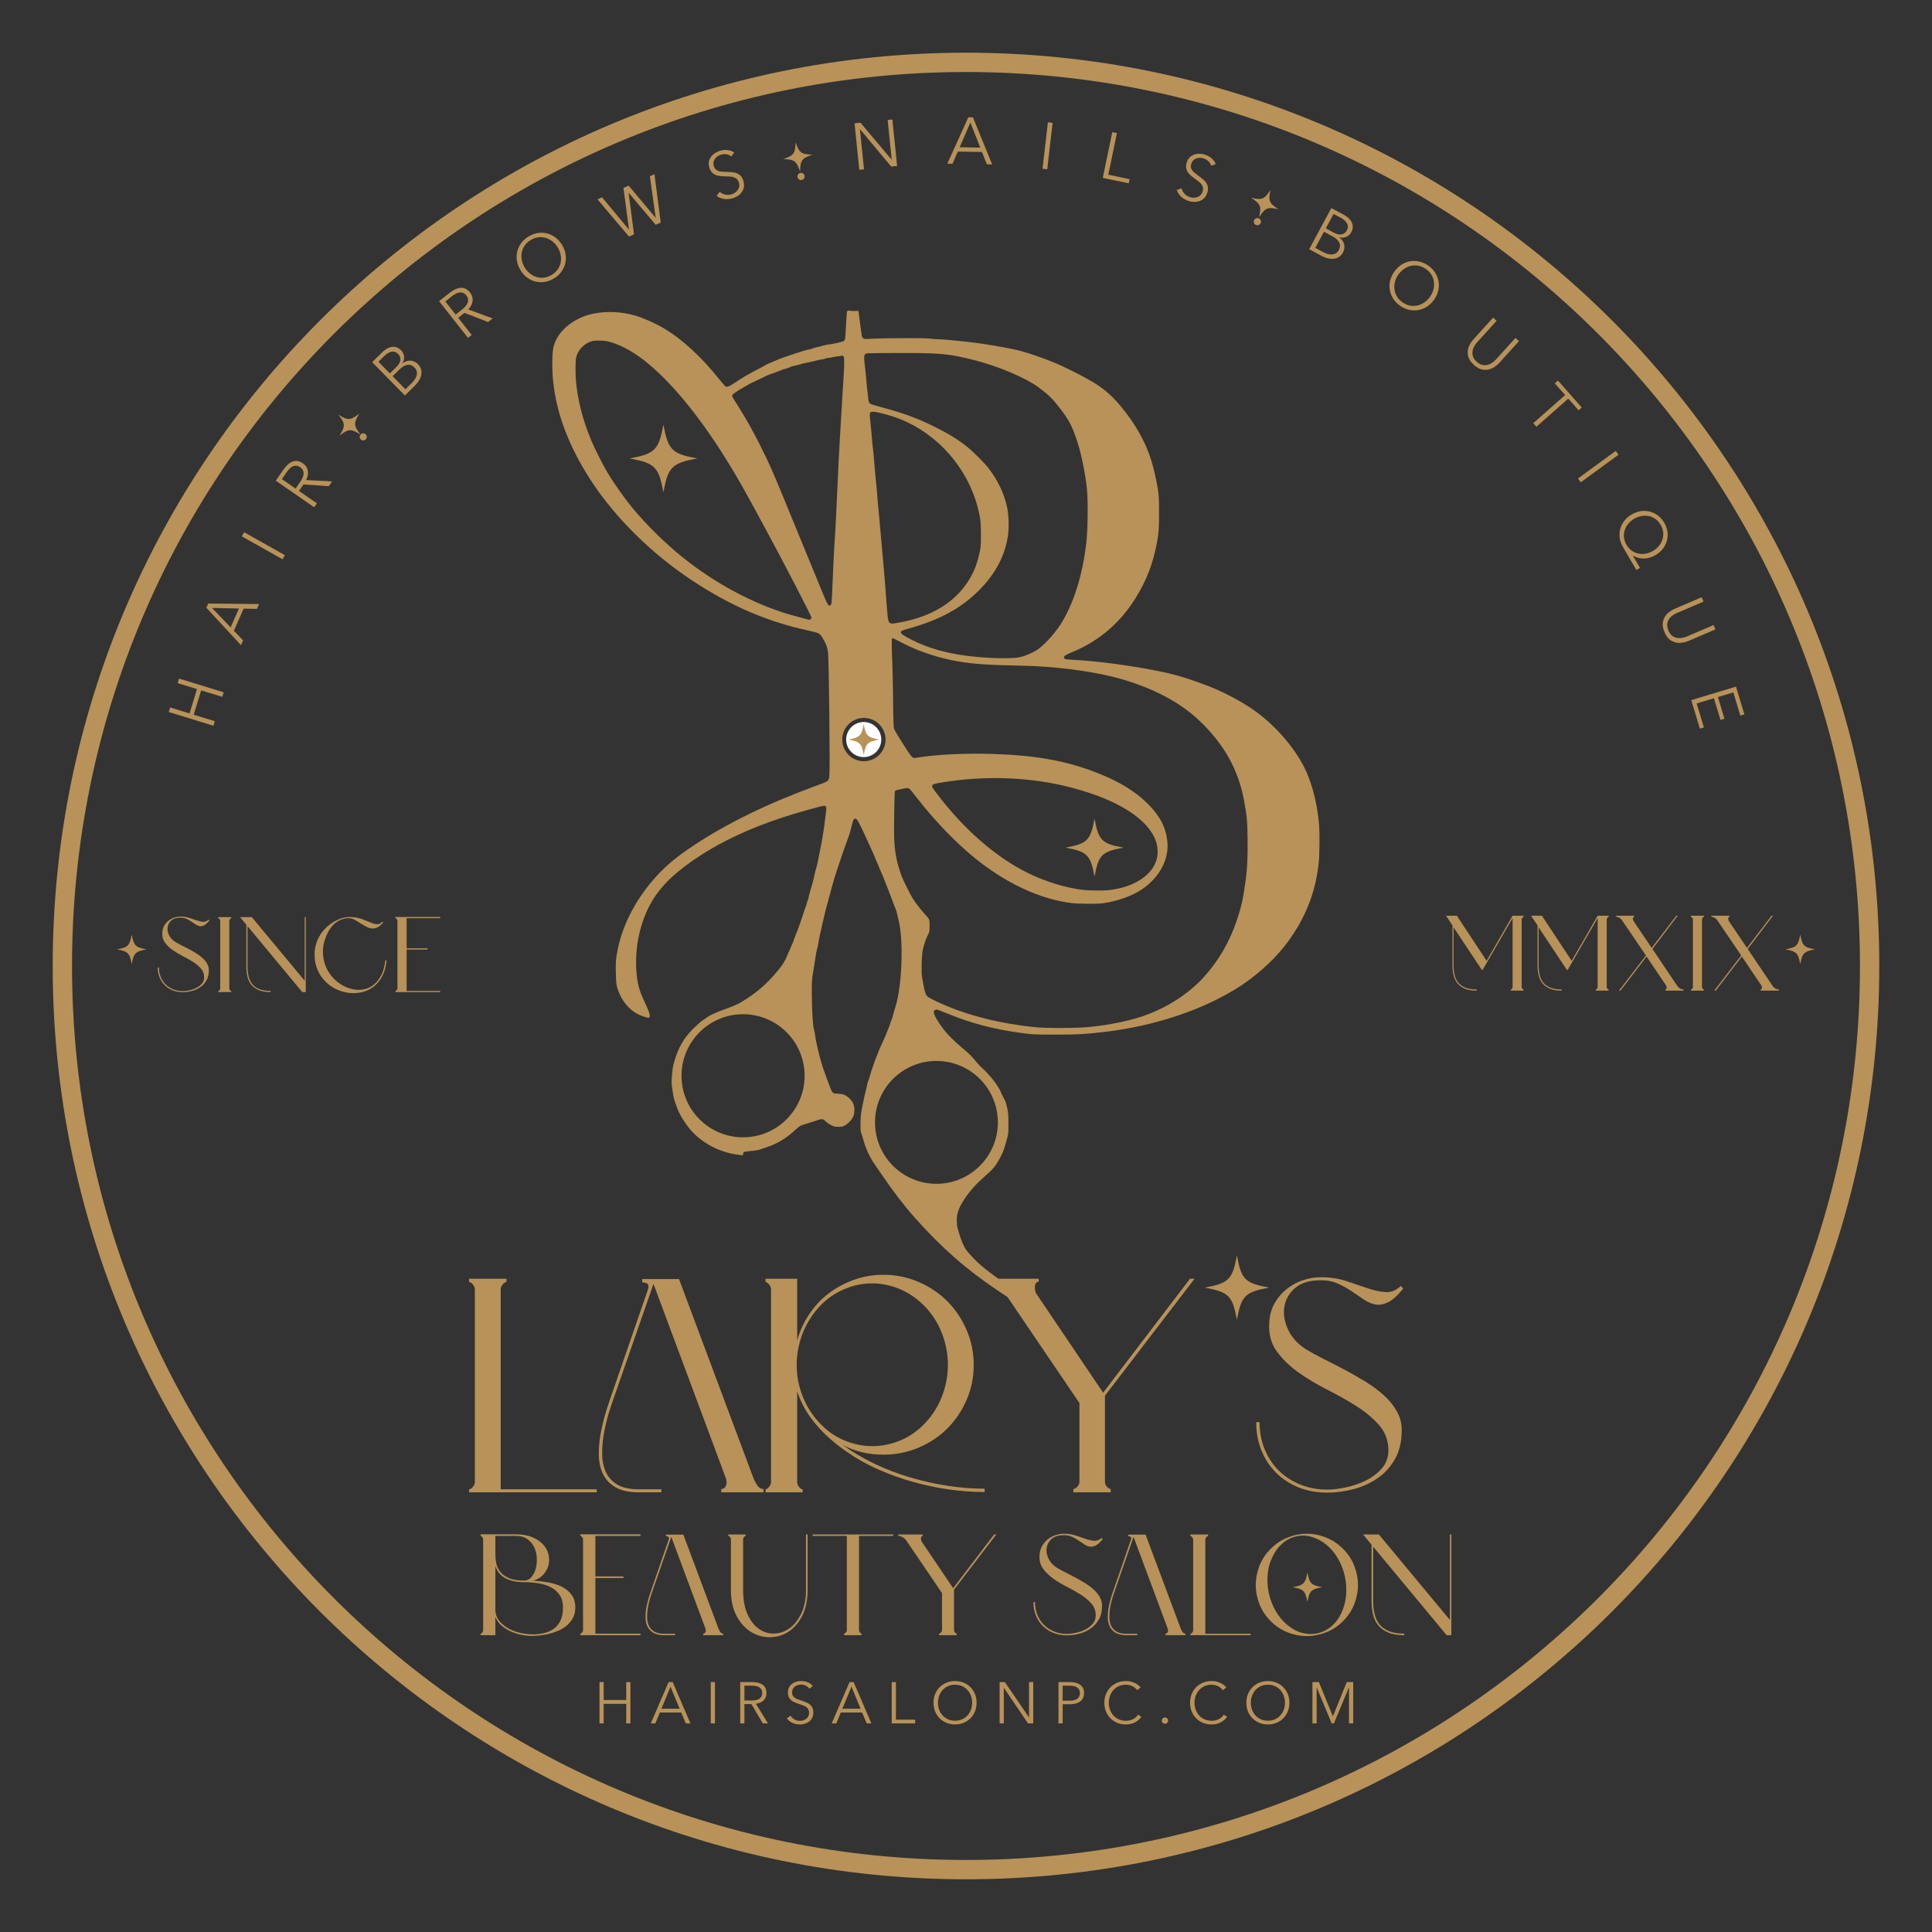 <svg xmlns="http://www.w3.org/2000/svg" xmlns:xlink="http://www.w3.org/1999/xlink" width="2000" viewBox="0 0 1500 1500" height="2000" preserveAspectRatio="xMidYMid meet"><rect x="0" y="0" width="1500" height="1500" fill="#333333" stroke="none"/><defs><g></g><clipPath id="0c4062c81b"><path d="M 40.918 40.918 L 1459.074 40.918 L 1459.074 1459.074 L 40.918 1459.074 Z M 40.918 40.918 " clip-rule="nonzero"></path></clipPath><clipPath id="c92d9e9e22"><path d="M 749.996 40.918 C 358.383 40.918 40.918 358.383 40.918 749.996 C 40.918 1141.609 358.383 1459.074 749.996 1459.074 C 1141.609 1459.074 1459.074 1141.609 1459.074 749.996 C 1459.074 358.383 1141.609 40.918 749.996 40.918 Z M 749.996 40.918 " clip-rule="nonzero"></path></clipPath><clipPath id="3e8e05e79c"><path d="M 656.973 560.566 L 684.219 560.566 L 684.219 587.812 L 656.973 587.812 Z M 656.973 560.566 " clip-rule="nonzero"></path></clipPath><clipPath id="7ceaffc53c"><path d="M 670.594 560.566 C 663.07 560.566 656.973 566.664 656.973 574.191 C 656.973 581.715 663.07 587.812 670.594 587.812 C 678.121 587.812 684.219 581.715 684.219 574.191 C 684.219 566.664 678.121 560.566 670.594 560.566 Z M 670.594 560.566 " clip-rule="nonzero"></path></clipPath><clipPath id="643a4c9bd1"><path d="M 658.66 562.254 L 682.66 562.254 L 682.66 586.254 L 658.66 586.254 Z M 658.66 562.254 " clip-rule="nonzero"></path></clipPath><clipPath id="067ca95484"><path d="M 935.293 974.676 L 985.543 974.676 L 985.543 1024.926 L 935.293 1024.926 Z M 935.293 974.676 " clip-rule="nonzero"></path></clipPath><clipPath id="986da71fba"><path d="M 488.797 329.664 L 541.297 329.664 L 541.297 382.164 L 488.797 382.164 Z M 488.797 329.664 " clip-rule="nonzero"></path></clipPath><clipPath id="9b237fc605"><path d="M 827.293 635.613 L 872.293 635.613 L 872.293 680.613 L 827.293 680.613 Z M 827.293 635.613 " clip-rule="nonzero"></path></clipPath><clipPath id="2451b25fa3"><path d="M 1003.586 1220.797 L 1026.836 1220.797 L 1026.836 1244 L 1003.586 1244 Z M 1003.586 1220.797 " clip-rule="nonzero"></path></clipPath><clipPath id="c410f8b8e9"><path d="M 1386.215 725.594 L 1409.465 725.594 L 1409.465 748.844 L 1386.215 748.844 Z M 1386.215 725.594 " clip-rule="nonzero"></path></clipPath><clipPath id="0751061e70"><path d="M 971 147 L 993 147 L 993 169 L 971 169 Z M 971 147 " clip-rule="nonzero"></path></clipPath><clipPath id="0b58d253b9"><path d="M 975.828 142.984 L 997.277 151.961 L 988.301 173.41 L 966.855 164.434 Z M 975.828 142.984 " clip-rule="nonzero"></path></clipPath><clipPath id="1088fdb37a"><path d="M 975.828 142.984 L 997.277 151.961 L 988.301 173.41 L 966.855 164.434 Z M 975.828 142.984 " clip-rule="nonzero"></path></clipPath><clipPath id="fc95a38ab2"><path d="M 90.785 725.594 L 114 725.594 L 114 748.844 L 90.785 748.844 Z M 90.785 725.594 " clip-rule="nonzero"></path></clipPath><clipPath id="12727e491d"><path d="M 608 110 L 631 110 L 631 134 L 608 134 Z M 608 110 " clip-rule="nonzero"></path></clipPath><clipPath id="b8548ce130"><path d="M 606.309 112.18 L 629.289 108.637 L 632.832 131.613 L 609.855 135.16 Z M 606.309 112.18 " clip-rule="nonzero"></path></clipPath><clipPath id="8b130abe92"><path d="M 606.309 112.18 L 629.289 108.637 L 632.832 131.613 L 609.855 135.16 Z M 606.309 112.18 " clip-rule="nonzero"></path></clipPath><clipPath id="2bdf705a78"><path d="M 262 321 L 280 321 L 280 339 L 262 339 Z M 262 321 " clip-rule="nonzero"></path></clipPath><clipPath id="4a72f09e49"><path d="M 255.086 330.539 L 270.613 313.234 L 287.918 328.762 L 272.391 346.066 Z M 255.086 330.539 " clip-rule="nonzero"></path></clipPath><clipPath id="a3741dd865"><path d="M 255.086 330.539 L 270.613 313.234 L 287.918 328.762 L 272.391 346.066 Z M 255.086 330.539 " clip-rule="nonzero"></path></clipPath></defs><g clip-path="url(#0c4062c81b)"><g clip-path="url(#c92d9e9e22)"><path stroke-linecap="butt" transform="matrix(0.75, 0, 0, 0.75, 40.919, 40.919)" fill="none" stroke-linejoin="miter" d="M 945.436 -0.001 C 423.285 -0.001 -0.001 423.285 -0.001 945.436 C -0.001 1467.587 423.285 1890.874 945.436 1890.874 C 1467.587 1890.874 1890.874 1467.587 1890.874 945.436 C 1890.874 423.285 1467.587 -0.001 945.436 -0.001 Z M 945.436 -0.001 " stroke="#b89258" stroke-width="40" stroke-opacity="1" stroke-miterlimit="4"></path></g></g><path fill="#b89258" d="M 796.305 1015.395 C 787.93 1010.633 782.574 1007.316 774.496 1001.895 C 750.359 985.703 730.688 968.43 710.391 945.57 C 702.211 936.41 692.688 923.996 685.168 912.797 C 682.801 909.281 680.109 905.375 679.191 904.094 C 678.27 902.844 677.285 901.367 676.988 900.809 C 676.695 900.285 675.938 898.871 675.316 897.688 C 673.41 894.176 671.539 889.445 670.52 885.668 C 669.996 883.699 669.238 881.27 668.844 880.281 C 668.156 878.672 668.09 877.918 668.09 873.223 C 668.059 870.332 668.254 866.555 668.484 864.848 C 668.977 861.301 671.078 851.055 672.262 846.621 C 672.688 845.012 673.148 842.941 673.277 842.023 C 673.441 841.137 673.871 839.656 674.266 838.738 C 674.656 837.852 675.184 836.273 675.414 835.289 C 676.07 832.496 679.914 821.398 680.832 819.656 C 681.094 819.133 681.324 818.574 681.324 818.41 C 681.324 817.949 684.312 811.02 686.449 806.488 C 687.234 804.844 687.895 803.367 687.895 803.203 C 687.895 803.039 688.484 801.527 689.207 799.887 C 689.895 798.242 690.816 795.812 691.211 794.5 C 691.605 793.188 692.129 791.773 692.391 791.414 C 692.621 791.02 693.051 789.672 693.312 788.391 C 693.574 787.109 693.938 785.699 694.133 785.305 C 694.297 784.879 694.953 782.676 695.609 780.41 C 698.043 771.707 699.652 758.637 699.945 744.977 C 700.242 731.215 699.422 721.262 697.383 713.281 C 697.023 711.836 696.598 710 696.434 709.176 C 696.301 708.355 695.938 707.176 695.676 706.551 C 695.02 705.039 692.688 698.898 691.34 695.219 C 690.75 693.609 689.438 690.195 688.387 687.664 C 687.336 685.137 686.219 682.246 685.855 681.262 C 685.527 680.277 684.969 678.93 684.641 678.305 C 684.281 677.684 683.328 675.383 682.473 673.215 C 681.621 671.047 680.801 669.109 680.637 668.914 C 680.473 668.715 680.043 667.766 679.715 666.777 C 679.387 665.793 678.27 663.164 677.219 660.898 C 676.203 658.633 674.82 655.613 674.164 654.168 C 671.145 647.367 666.414 637.648 665.66 636.695 C 664.738 635.449 663.656 635.285 662.801 636.234 C 662.508 636.562 661.785 638.766 661.258 641.062 C 660.012 646.316 659.453 648.09 656.695 655.48 C 655.477 658.73 653.344 664.938 651.93 669.273 C 650.52 673.609 649.043 678.109 648.613 679.293 C 648.188 680.473 647.695 682.016 647.531 682.738 C 647.367 683.461 646.547 686.418 645.691 689.309 C 644.871 692.199 643.82 696.105 643.359 698.012 C 642.898 699.914 642.211 702.348 641.883 703.43 C 641.52 704.512 640.863 707.043 640.438 709.012 C 640.012 711.016 638.828 716.105 637.809 720.344 C 636.793 724.578 635.84 729.145 635.676 730.523 C 635.348 732.953 634.656 736.273 634.031 738.273 C 633.836 738.832 633.508 740.836 633.246 742.707 C 632.98 744.582 632.195 749.539 631.504 753.676 C 630.254 761.23 630.254 761.23 630.289 772.07 C 630.32 782.84 631.043 795.551 631.766 798.344 C 632.586 801.43 632.688 802.055 632.852 804.023 C 633.016 806.355 635.969 819.359 637.184 823.137 C 637.613 824.516 637.973 825.797 637.973 826.027 C 637.973 826.586 643.59 842.055 645.066 845.633 C 646.414 848.852 646.578 848.953 651.078 849.215 C 653.672 849.348 654.527 849.543 656.234 850.398 C 658.531 851.512 661.129 854.109 662.242 856.375 C 663.723 859.492 663.723 864.289 662.242 867.375 C 661.16 869.609 658.039 872.762 655.809 873.879 C 654.133 874.766 653.574 874.863 650.945 874.863 C 648.219 874.863 647.793 874.766 645.527 873.68 C 644.113 872.992 642.176 871.68 640.996 870.594 C 638.5 868.328 638.793 868.328 631.078 870.891 C 628.09 871.875 624.605 872.992 623.328 873.352 C 621.223 873.977 620.73 874.305 617.742 877.031 C 610.254 883.895 603.852 887.805 595.773 890.496 C 593.441 891.25 591.074 892.074 590.516 892.301 C 589.105 892.895 585.887 893.418 581.75 893.746 C 577.742 894.074 576.887 894.504 576.887 896.113 C 576.887 897 576.824 897.066 575.836 896.902 C 575.246 896.801 574.031 896.637 573.109 896.539 C 558.988 894.797 545.395 887.738 536.297 877.426 C 533.668 874.438 529.598 868.492 528.215 865.637 C 527.789 864.75 527.266 863.73 527.035 863.367 C 526.543 862.516 523.848 855.191 523.355 853.32 C 523.125 852.531 522.73 850.562 522.504 848.918 C 522.238 847.309 521.879 845.012 521.68 843.828 C 521.059 840.086 521.812 830.363 523.059 825.766 C 526.41 813.516 530.875 805.668 538.891 798.016 C 542.766 794.27 545.492 791.938 545.918 791.938 C 546.082 791.938 546.707 791.512 547.332 791.02 C 550.383 788.488 555.805 785.93 563.391 783.332 C 568.316 781.66 574.164 779.062 575.969 777.75 C 576.559 777.324 577.578 776.699 578.266 776.34 C 579.941 775.453 586.184 771.02 588.777 768.883 C 594.621 764.09 599.613 758.934 604.902 752.363 C 608.383 748.027 609.137 746.715 611.832 740.375 C 613.242 737.027 614.82 733.414 615.348 732.297 C 615.871 731.215 616.297 730.129 616.297 729.898 C 616.297 729.672 616.824 728.227 617.48 726.648 C 619.32 722.215 621.816 715.32 623.227 710.785 C 623.918 708.488 624.805 705.926 625.164 705.105 C 625.527 704.25 626.051 702.641 626.348 701.523 C 626.645 700.41 626.973 699.359 627.137 699.16 C 627.301 698.996 627.562 697.879 627.793 696.73 C 627.988 695.582 628.746 692.758 629.434 690.488 C 631.242 684.449 631.602 683.133 632.391 679.129 C 632.785 677.156 633.41 674.793 633.738 673.871 C 634.098 672.984 634.723 670.227 635.184 667.797 C 635.641 665.367 636.363 661.59 636.824 659.422 C 637.316 657.254 637.906 654.168 638.172 652.523 C 638.434 650.914 638.957 647.797 639.32 645.629 C 639.648 643.461 640.176 639.848 640.402 637.582 C 640.668 635.316 641.062 632.195 641.289 630.621 C 641.98 625.465 641.453 624.973 636.562 626.25 C 607.398 633.871 585.855 641.621 565.461 651.836 C 546.082 661.523 528.348 673.805 517.543 684.973 C 510.941 691.836 506.082 698.898 502.305 707.207 C 496.328 720.344 493.371 735.551 493.898 750.395 C 494.293 760.938 495.605 767.109 499.086 774.797 C 504.012 785.664 504.438 786.781 504.438 788.488 C 504.473 790.133 504.473 790.133 503.258 790.098 C 501.715 790.035 498.23 788.883 495.605 787.57 C 488.938 784.254 483.684 778.277 480.496 770.426 C 478.594 765.73 478.328 764.055 478.133 755.223 C 477.938 746.418 478.102 744.254 479.742 736.438 C 483.879 716.633 494.586 696.664 510.121 679.785 C 517.902 671.344 526.082 664.645 538.957 656.137 C 565 638.961 596.363 623.691 633.375 610.16 C 643.984 606.285 643.457 606.68 643.949 601.391 C 644.477 595.578 643.559 511.93 642.898 506.805 C 642.441 502.965 641.785 500.992 639.844 497.379 C 637.844 493.668 636.594 492.191 634.855 491.402 C 634.133 491.109 630.75 490.223 627.301 489.5 C 595.344 482.57 567.035 470.32 537.082 450.484 C 506.277 430.121 478.102 402.371 459.543 374.191 C 438.984 342.926 428.773 312.516 428.773 282.629 C 428.773 273.039 429.43 268.738 431.598 264.203 C 436.293 254.219 447.918 246.012 460.957 243.449 C 471.234 241.445 482.598 241.969 493.012 244.961 C 499.219 246.766 508.512 250.84 515.016 254.68 C 529.465 263.152 544.078 276.555 558.496 294.551 C 560.531 297.078 562.504 299.41 562.898 299.707 C 564.375 300.922 565.395 300.527 571.535 296.488 C 574.688 294.387 578.203 292.219 579.285 291.629 C 580.402 291.035 582.504 289.887 583.949 289.066 C 585.395 288.246 587.824 286.965 589.336 286.176 C 590.879 285.422 592.719 284.402 593.441 283.941 C 594.195 283.449 595.609 282.762 596.594 282.367 C 597.578 281.973 600.043 280.922 602.012 280.035 C 604.016 279.113 607.102 277.898 608.91 277.309 C 610.715 276.719 612.488 276.094 612.852 275.961 C 613.211 275.797 614.129 275.535 614.887 275.336 C 615.641 275.141 616.66 274.781 617.184 274.516 C 617.676 274.254 618.336 274.023 618.629 274.023 C 619.156 274.023 622.539 272.941 623.688 272.414 C 624.047 272.219 625.594 271.855 627.102 271.562 C 628.648 271.266 630.289 270.805 630.781 270.574 C 631.273 270.312 632.816 269.852 634.23 269.559 C 635.676 269.297 637.68 268.77 638.695 268.41 C 639.746 268.078 642.34 267.555 644.445 267.293 C 646.578 266.996 649.27 266.504 650.453 266.141 C 651.637 265.812 653.113 265.418 653.77 265.32 C 655.184 265.09 655.871 264.402 656.168 262.859 C 656.266 262.234 656.594 257.438 656.859 252.184 C 657.152 246.961 657.449 242.398 657.547 242.07 C 657.809 241.184 659.09 240.82 660.34 241.25 C 660.961 241.445 662.375 241.512 663.953 241.414 C 666.086 241.25 666.547 241.281 666.547 241.676 C 666.547 242.332 668.777 259.113 669.109 260.691 C 669.238 261.512 669.664 262.199 670.223 262.629 C 671.109 263.285 671.273 263.316 678.27 262.922 C 686.941 262.43 720.012 262.398 721.883 262.859 C 722.605 263.055 725.332 263.285 727.961 263.352 C 732.723 263.547 739.652 264.105 747.336 264.992 C 749.602 265.254 752.918 265.617 754.727 265.812 C 761.066 266.438 777.914 269.262 787.141 271.199 C 795.613 273.008 808.16 277.211 820.41 282.301 C 823.891 283.777 835.223 289.262 839.293 291.496 C 840.113 291.957 842.609 293.336 844.875 294.551 C 855.156 300.168 862.445 306.176 869.871 315.078 C 876.109 322.562 880.344 328.672 884.715 336.422 C 891.051 347.723 894.664 357.867 897.719 373.074 C 899.691 382.797 899.887 385.094 899.887 398.164 C 899.887 410.875 899.656 413.898 898.18 421.648 C 895.09 437.969 890.035 450.941 881.594 464.473 C 869.805 483.293 854.172 496.887 834.562 505.395 C 828.129 508.152 826.812 508.844 826.254 509.695 C 825.859 510.289 825.895 510.484 826.418 511.176 C 827.012 511.898 827.371 511.93 832.066 512.191 C 852.496 513.211 880.676 517.02 903.172 521.816 C 913.68 524.047 924.812 527.496 937.984 532.586 C 950.035 537.25 964.125 544.707 973.945 551.668 C 991.023 563.785 1006.754 582.344 1014.34 599.355 C 1019.496 611.012 1023.176 626.711 1024.227 641.688 C 1024.652 648.027 1024.457 664.281 1023.863 669.766 C 1021.566 690.949 1015.16 708.586 1003.371 726.289 C 995.062 738.77 983.961 750.23 970.168 760.574 C 962.746 766.125 955.258 770.656 945.043 775.812 C 919.922 788.523 889.047 797.457 857.848 801.133 C 841.855 803.008 837.391 803.234 819.754 803.27 C 802.246 803.27 801.855 803.234 790.129 801.594 C 771.246 798.934 753.578 794.27 737.484 787.668 C 734.332 786.355 730.719 784.941 729.473 784.484 C 727.305 783.695 727.141 783.695 726.09 784.188 C 725.168 784.613 725.004 784.879 725.004 785.863 C 725.004 787.898 728.09 793.285 732.723 799.328 C 735.711 803.203 741.852 809.344 747.172 813.68 C 752 817.621 754.727 820.348 758.141 824.582 C 759.422 826.191 761.621 828.492 763.035 829.707 C 765.562 831.906 769.637 836.438 772.199 839.887 C 773.938 842.219 776.895 847.047 776.895 847.539 C 776.895 847.902 777.914 849.969 780.309 854.5 C 780.801 855.488 781.523 857.883 782.051 860.414 C 782.84 864.289 782.938 865.371 782.938 872.238 C 782.969 879.43 782.938 879.953 782.051 883.336 C 781.559 885.309 780.801 888.035 780.344 889.414 C 779.883 890.824 779.355 892.469 779.16 893.09 C 778.504 895.16 774.891 902.09 773.184 904.422 C 770.883 907.605 770.227 908.266 763.891 913.945 C 760.801 916.703 757.418 919.988 756.336 921.234 C 748.289 930.398 743.789 938.117 743.035 944.062 C 742.609 947.246 742.902 952.043 743.594 953.98 C 743.855 954.703 744.281 956.148 744.547 957.133 C 745.531 961.238 747.992 967.148 749.801 969.906 C 751.672 972.73 757.254 978.645 761.723 982.52 C 769.242 989.023 783.496 998.941 796.141 1006.527 C 805.105 1011.879 804.711 1011.551 804.219 1013.227 C 803.727 1014.801 802.477 1016.41 801.164 1017.07 C 800.672 1017.332 800.211 1017.562 800.145 1017.527 C 800.082 1017.527 798.371 1016.543 796.305 1015.395 Z M 774.742 871.414 C 774.742 845.074 753.391 823.719 727.051 823.719 C 700.707 823.719 679.355 845.074 679.355 871.414 C 679.355 897.754 700.707 919.105 727.051 919.105 C 753.391 919.105 774.742 897.754 774.742 871.414 Z M 624.695 835.223 C 624.695 808.832 603.301 787.438 576.91 787.438 C 550.52 787.438 529.125 808.832 529.125 835.223 C 529.125 861.613 550.52 883.008 576.91 883.008 C 603.301 883.008 624.695 861.613 624.695 835.223 Z M 838.145 797.852 C 853.383 797.191 872.988 793.711 886.324 789.277 C 905.012 783.07 922.414 772.035 934.602 758.637 C 945.93 746.191 954.73 731.148 960.117 714.891 C 963.961 703.43 965.207 697.648 967.211 682.805 C 968.395 673.906 968.789 665.27 968.625 650.914 C 968.461 637.516 968.066 633.543 965.898 621.59 C 961.465 597.516 950.266 577.547 930.953 559.289 C 914.895 544.082 891.742 532.422 863.891 525.426 C 845.305 520.766 817.98 517.383 795.121 516.891 C 766.516 516.297 756.137 515.609 743.461 513.441 C 728.812 510.945 712.918 505.656 700.734 499.254 C 694.332 495.902 693.902 495.707 693.082 495.605 C 692.328 495.543 692.328 495.543 692.391 501.453 C 692.426 504.703 692.59 510.32 692.785 513.934 C 692.984 517.547 693.215 529.238 693.344 539.879 C 693.441 550.551 693.641 560.734 693.773 562.57 C 694 565.758 694.066 565.988 695.609 568.648 C 697.777 572.426 705.199 584.082 706.613 585.922 C 708.684 588.648 708.977 588.781 712.395 588.188 C 726.152 585.855 749.734 584.676 770.227 585.332 C 804.352 586.383 828.391 590.75 852.562 600.34 C 869.211 606.941 881.625 614.559 891.02 623.953 C 900.578 633.512 905.176 642.312 906.324 653.184 C 907.801 667.172 900.312 681.23 886.422 690.621 C 878.934 695.645 866.848 699.914 856.043 701.328 C 851.578 701.887 837.223 701.789 832.035 701.164 C 807.504 698.109 781.297 685.957 757.023 666.352 C 742.312 654.461 725.398 636.926 712.195 619.848 C 707.73 614.035 706.449 612.559 705.562 612.098 C 704.805 611.703 704.148 611.77 700.012 612.59 C 696.926 613.18 695.219 613.672 694.953 614.035 C 694.691 614.395 694.496 617.941 694.363 625.66 C 693.836 651.902 694.066 656.957 696.398 668.289 C 696.926 670.785 699.059 677.812 700.109 680.441 C 701.555 684.152 707.074 695.121 708.812 697.812 C 711.113 701.395 714.953 706.32 718.469 710.227 C 721.719 713.84 721.719 713.84 721.719 718.57 C 721.719 723.266 721.719 723.266 720.438 725.828 C 719.191 728.391 718.797 729.375 717.449 733.613 C 716.168 737.617 715.777 740.641 715.578 748.422 C 715.449 754.629 715.512 756.504 715.941 758.934 C 716.234 760.574 716.695 763.234 716.992 764.844 C 717.68 768.949 718.633 772.035 719.586 773.188 C 720.473 774.203 723.887 776.074 729.93 778.801 C 751.605 788.59 776.598 794.828 805.301 797.652 C 810.82 798.18 827.863 798.309 838.145 797.852 Z M 860.805 691.113 C 880.41 688.914 894.863 679.52 898.113 666.879 C 899.492 661.523 898.738 655.184 896.109 649.832 C 887.734 632.789 862.316 618.469 825.172 609.863 C 796.535 603.262 763.953 602.309 733.215 607.203 C 721.688 609.043 721.82 608.844 727.336 616.137 C 748.223 643.789 773.379 665.727 798.078 677.812 C 811.836 684.547 827.34 689.309 840.938 690.949 C 845.172 691.477 856.766 691.543 860.805 691.113 Z M 687.531 574.203 C 687.531 564.918 680.004 557.391 670.719 557.391 C 661.434 557.391 653.906 564.918 653.906 574.203 C 653.906 583.488 661.434 591.016 670.719 591.016 C 680.004 591.016 687.531 583.488 687.531 574.203 Z M 791.871 510.223 C 795.418 509.465 800.574 507.332 804.48 505.031 C 809.441 502.176 818.406 492.586 823.266 485.031 C 833.25 469.531 840.477 446.871 843.367 421.777 C 844.582 411.336 844.844 390.152 843.891 379.578 C 842.973 369.496 839.457 352.09 836.535 343.289 C 832.43 330.809 830.23 326.539 823.234 317.375 C 817.289 309.625 814.398 306.734 806.648 300.953 C 796.664 293.5 775.316 284.402 756.695 279.672 C 736.367 274.516 729.93 273.926 694.395 274.09 C 672.621 274.188 672.457 274.188 671.801 274.879 C 670.75 275.93 670.684 277.605 671.438 283.547 C 671.801 286.535 672.359 291.855 672.621 295.371 C 672.918 298.887 673.211 302.07 673.277 302.434 C 673.379 302.793 673.672 305.125 673.902 307.652 C 674.328 311.562 674.492 312.285 675.117 312.973 C 675.938 313.859 676.301 313.961 687.566 317.047 C 702.082 321.02 712.82 325.027 724.609 330.84 C 735.711 336.293 742.773 340.594 750.293 346.406 C 754.824 349.922 764.613 359.676 767.828 363.945 C 774.988 373.402 779.785 383.617 781.984 394.227 C 783.168 399.773 783.461 409.199 782.676 415.145 C 780.605 430.91 772.922 445.59 760.012 458.43 C 746.156 472.258 729.602 481.254 706.121 487.824 C 699.98 489.566 699.32 489.859 699.453 491.043 C 699.586 492.16 701.555 493.504 707.27 496.461 C 721.293 503.719 737.617 508.086 758.012 509.992 C 771.969 511.273 786.516 511.371 791.871 510.223 Z M 697.91 483.391 C 727.664 478.203 748.289 463.191 757.32 440.234 C 758.633 436.887 760.113 431.5 761 426.707 C 761.492 424.211 761.59 421.879 761.59 414.75 C 761.559 405.062 761.262 402.402 759.16 394.227 C 751.309 363.484 728.289 337.18 698.93 325.387 C 692.621 322.828 680.965 319.676 677.977 319.676 C 675.086 319.676 674.953 320.234 675.742 327.426 C 676.102 330.676 676.629 336.129 676.891 339.543 C 677.152 342.992 677.516 346.605 677.68 347.59 C 677.844 348.574 678.305 353.402 678.699 358.262 C 679.059 363.156 679.684 369.691 680.012 372.844 C 680.371 375.996 680.898 381.68 681.16 385.488 C 681.422 389.297 681.883 394.258 682.145 396.523 C 682.41 398.789 682.77 402.766 682.969 405.391 C 683.164 408.02 683.688 413.863 684.117 418.363 C 684.574 422.895 685.168 429.465 685.43 432.977 C 685.691 436.492 686.121 441.617 686.414 444.309 C 686.875 448.906 687.137 452.484 688.387 469.301 C 689.273 481.355 689.602 482.996 691.176 483.785 C 692.293 484.344 692.656 484.344 697.91 483.391 Z M 629.434 480.598 C 629.797 480.238 630.09 479.777 630.09 479.613 C 630.09 478.465 608.613 436.984 594.359 410.645 C 576.855 378.23 571.996 369.691 562.668 354.816 C 541.352 320.891 519.48 294.746 499.383 279.215 C 490.121 272.086 479.609 266.668 471.566 264.992 C 468.41 264.305 462.402 264.203 459.973 264.797 C 453.602 266.34 448.051 272.25 447.164 278.457 C 446.734 281.48 446.734 290.938 447.164 295.699 C 448.543 310.871 452.551 326.441 459.086 342.008 C 461.746 348.344 468.184 361.152 471.465 366.605 C 477.016 375.832 485.359 387.59 492.125 395.672 C 502.602 408.215 516.918 422.172 530.254 432.879 C 555.148 452.848 584.211 468.445 612.027 476.82 C 616.398 478.137 627.793 481.191 628.547 481.223 C 628.68 481.254 629.074 480.961 629.434 480.598 Z M 645.594 468.414 C 645.723 467.789 646.117 459.613 646.512 450.219 C 646.875 440.828 647.398 429.891 647.66 425.918 C 648.484 413.699 648.777 408.148 649.141 400.301 C 649.336 396.164 649.766 386.77 650.125 379.445 C 650.488 372.121 650.914 362.531 651.109 358.098 C 651.309 353.664 651.766 345.621 652.094 340.199 C 652.457 334.781 652.949 325.98 653.246 320.66 C 653.508 315.34 653.969 307.883 654.23 304.074 C 655.051 292.383 655.379 286.207 655.379 281.512 C 655.379 277.047 655.379 276.98 654.559 276.453 C 653.867 275.996 653.539 275.961 652.883 276.289 C 652.426 276.488 651.504 276.652 650.816 276.652 C 650.125 276.652 648.188 276.945 646.48 277.309 C 644.773 277.668 642.965 277.965 642.406 277.965 C 641.883 277.965 641.062 278.195 640.602 278.457 C 640.141 278.719 639.418 278.918 638.957 278.949 C 638.008 278.949 633.934 279.77 631.57 280.461 C 630.684 280.691 629.105 281.051 628.121 281.25 C 625.23 281.773 621.848 282.562 621.488 282.762 C 621.324 282.891 620.336 283.152 619.32 283.383 C 615.84 284.172 613.801 284.73 613.309 285.059 C 612.652 285.453 609.664 286.473 609.074 286.504 C 608.809 286.504 608.152 286.734 607.629 286.996 C 607.137 287.258 606.512 287.488 606.312 287.488 C 606.117 287.488 605.363 287.785 604.641 288.145 C 603.918 288.508 603.129 288.805 602.832 288.805 C 602.539 288.805 602.012 289.031 601.652 289.297 C 601.324 289.559 600.73 289.789 600.371 289.789 C 600.008 289.789 599.285 290.02 598.762 290.281 C 598.27 290.543 597.676 290.773 597.512 290.773 C 597.117 290.773 594.656 291.891 588.188 295.074 C 585.262 296.488 582.801 297.672 582.699 297.672 C 582.57 297.672 581.715 298.164 580.73 298.785 C 579.777 299.41 577.973 300.43 576.758 301.086 C 573.277 302.926 568.973 305.914 568.613 306.703 C 568.219 307.59 568.383 307.984 572.223 313.961 C 580.008 326.176 587.496 339.805 594.785 355.145 C 599.449 364.93 602.309 371.629 614.492 401.449 C 623.785 424.145 634.262 449.629 640.074 463.684 C 642.504 469.5 643.426 470.812 644.672 469.992 C 645.035 469.727 645.461 469.039 645.594 468.414 Z M 645.594 468.414 " fill-opacity="1" fill-rule="nonzero"></path><path fill="#b89258" d="M 682.887 574.695 C 682.887 581.461 677.402 586.941 670.641 586.941 C 663.875 586.941 658.395 581.461 658.395 574.695 C 658.395 567.934 663.875 562.449 670.641 562.449 C 677.402 562.449 682.887 567.934 682.887 574.695 Z M 682.887 574.695 " fill-opacity="1" fill-rule="nonzero"></path><g clip-path="url(#3e8e05e79c)"><g clip-path="url(#7ceaffc53c)"><path fill="#ffffff" d="M 656.973 560.566 L 684.219 560.566 L 684.219 587.812 L 656.973 587.812 Z M 656.973 560.566 " fill-opacity="1" fill-rule="nonzero"></path></g></g><g clip-path="url(#643a4c9bd1)"><path fill="#b89258" d="M 682.527 574.188 C 673.578 575.836 672.242 577.172 670.594 586.121 C 668.945 577.172 667.609 575.836 658.66 574.188 C 667.609 572.539 668.945 571.203 670.594 562.254 C 672.242 571.203 673.578 572.539 682.527 574.188 Z M 682.527 574.188 " fill-opacity="1" fill-rule="nonzero"></path></g><g fill="#b89258" fill-opacity="1"><g transform="translate(355.937, 1158.644)"><g><path d="M 37.266 -163.25 C 36.328 -163.25 35.348 -162.617 34.328 -161.359 C 33.305 -160.098 32.797 -158.836 32.797 -157.578 L 32.797 -2.359 L 107.344 -2.359 L 107.344 0 L 8.25 0 L 8.25 -2.359 C 9.195 -2.359 10.18 -2.988 11.203 -4.25 C 12.223 -5.508 12.734 -6.766 12.734 -8.016 L 12.734 -157.578 C 12.734 -158.836 12.223 -160.098 11.203 -161.359 C 10.18 -162.617 9.195 -163.25 8.25 -163.25 L 8.25 -165.844 L 37.266 -165.844 Z M 37.266 -163.25 "></path></g></g></g><g fill="#b89258" fill-opacity="1"><g transform="translate(456.651, 1158.644)"><g><path d="M 41.984 -165.609 L 70.531 -165.609 L 127.859 -12.266 C 128.648 -10.066 129.711 -7.906 131.047 -5.781 C 132.379 -3.656 134.07 -2.594 136.125 -2.594 L 136.125 0 L 103.328 0 L 103.328 -2.594 C 105.055 -2.594 106.273 -3.457 106.984 -5.188 C 107.691 -6.914 107.648 -8.883 106.859 -11.094 L 50.719 -161.828 L 21 -76.438 C 19.582 -72.5 18.047 -67.938 16.391 -62.75 C 14.742 -57.562 13.41 -52.211 12.391 -46.703 C 11.367 -41.203 10.859 -35.773 10.859 -30.422 C 10.859 -25.078 11.758 -20.32 13.562 -16.156 C 15.375 -11.988 18.32 -8.645 22.406 -6.125 C 26.5 -3.613 32.16 -2.359 39.391 -2.359 L 56.859 -2.359 L 56.859 0 L 39.391 0 C 31.523 0 25.352 -1.375 20.875 -4.125 C 16.395 -6.875 13.172 -10.453 11.203 -14.859 C 9.234 -19.266 8.25 -24.297 8.25 -29.953 C 8.25 -35.617 8.836 -41.398 10.016 -47.297 C 11.203 -53.191 12.66 -58.891 14.391 -64.391 C 16.117 -69.898 17.77 -74.781 19.344 -79.031 L 46.469 -157.578 C 47.102 -159.785 46.906 -161.242 45.875 -161.953 C 44.852 -162.66 43.555 -163.016 41.984 -163.016 Z M 41.984 -165.609 "></path></g></g></g><g fill="#b89258" fill-opacity="1"><g transform="translate(586.14, 1158.644)"><g><path d="M 68.172 -36.797 C 75.723 -31.297 83.941 -26.422 92.828 -22.172 C 101.711 -17.93 110.953 -14.395 120.547 -11.562 C 130.141 -8.727 139.848 -6.562 149.672 -5.062 C 159.504 -3.57 169.062 -2.828 178.344 -2.828 L 178.344 -0.234 C 169.383 -0.234 160.145 -0.898 150.625 -2.234 C 141.113 -3.578 131.754 -5.547 122.547 -8.141 C 113.348 -10.734 104.383 -13.957 95.656 -17.812 C 86.926 -21.664 78.867 -26.188 71.484 -31.375 C 62.359 -37.508 54.414 -44.508 47.656 -52.375 C 40.895 -60.238 35.941 -68.891 32.797 -78.328 L 32.797 -7.781 C 32.797 -6.688 33.266 -5.508 34.203 -4.25 C 35.148 -2.988 36.094 -2.359 37.031 -2.359 L 37.031 0 L 8.25 0 L 8.25 -2.359 C 9.039 -2.359 9.945 -2.988 10.969 -4.25 C 11.988 -5.508 12.5 -6.688 12.5 -7.781 L 12.5 -157.578 C 12.5 -158.836 11.988 -160.098 10.969 -161.359 C 9.945 -162.617 9.039 -163.25 8.25 -163.25 L 8.25 -165.844 L 32.797 -165.844 L 32.797 -117.953 C 34.836 -125.191 37.941 -131.953 42.109 -138.234 C 46.273 -144.523 51.305 -149.91 57.203 -154.391 C 63.098 -158.879 69.66 -162.422 76.891 -165.016 C 84.129 -167.609 91.758 -168.906 99.781 -168.906 C 109.375 -168.906 118.457 -167.055 127.031 -163.359 C 135.602 -159.672 143.035 -154.68 149.328 -148.391 C 155.617 -142.098 160.613 -134.664 164.312 -126.094 C 168.008 -117.52 169.859 -108.438 169.859 -98.844 C 169.859 -89.25 168.008 -80.207 164.312 -71.719 C 160.613 -63.227 155.617 -55.836 149.328 -49.547 C 143.035 -43.254 135.602 -38.297 127.031 -34.672 C 118.457 -31.055 109.375 -29.25 99.781 -29.25 C 87.988 -29.25 77.453 -31.766 68.172 -36.797 Z M 132.578 -143.672 C 126.129 -150.43 118.93 -155.344 110.984 -158.406 C 103.047 -161.477 94.988 -162.695 86.812 -162.062 C 78.633 -161.438 70.812 -159 63.344 -154.75 C 55.875 -150.508 49.539 -144.613 44.344 -137.062 C 39.945 -130.77 36.766 -123.969 34.797 -116.656 C 32.828 -109.344 32.078 -101.988 32.547 -94.594 C 33.023 -87.207 34.719 -80.051 37.625 -73.125 C 40.531 -66.207 44.582 -59.922 49.781 -54.266 C 55.438 -48.129 61.879 -43.523 69.109 -40.453 C 76.348 -37.391 83.703 -35.859 91.172 -35.859 C 98.648 -35.859 106.004 -37.391 113.234 -40.453 C 120.473 -43.523 126.922 -48.129 132.578 -54.266 C 138.242 -60.391 142.531 -67.344 145.438 -75.125 C 148.344 -82.914 149.797 -90.859 149.797 -98.953 C 149.797 -107.055 148.344 -115 145.438 -122.781 C 142.531 -130.57 138.242 -137.535 132.578 -143.672 Z M 132.578 -143.672 "></path></g></g></g><g fill="#b89258" fill-opacity="1"><g transform="translate(757.85, 1158.644)"><g><path d="M 169.609 -165.844 L 100.031 -75.016 L 100.031 -8.016 C 100.031 -6.766 100.539 -5.547 101.562 -4.359 C 102.582 -3.18 103.562 -2.594 104.5 -2.594 L 104.5 0 L 75.484 0 L 75.484 -2.594 C 76.43 -2.594 77.453 -3.18 78.547 -4.359 C 79.648 -5.547 80.203 -6.766 80.203 -8.016 L 80.203 -69.359 L 22.406 -154.516 C 20.207 -157.816 17.812 -160.133 15.219 -161.469 C 12.625 -162.812 10.301 -163.484 8.25 -163.484 L 8.25 -165.844 L 48.594 -165.844 L 48.594 -163.484 C 47.656 -163.484 46.945 -163.129 46.469 -162.422 C 46 -161.711 45.723 -160.848 45.641 -159.828 C 45.566 -158.805 45.645 -157.703 45.875 -156.516 C 46.113 -155.336 46.551 -154.359 47.188 -153.578 L 98.609 -77.375 L 166.078 -165.844 Z M 169.609 -165.844 "></path></g></g></g><g fill="#b89258" fill-opacity="1"><g transform="translate(920.833, 1158.644)"><g></g></g></g><g fill="#b89258" fill-opacity="1"><g transform="translate(967.061, 1158.644)"><g><path d="M 63.453 0.234 C 55.273 0.234 47.805 -1.141 41.047 -3.891 C 34.285 -6.641 28.469 -10.453 23.594 -15.328 C 18.719 -20.203 14.941 -25.984 12.266 -32.672 C 9.586 -39.359 8.25 -46.633 8.25 -54.5 L 10.859 -54.5 C 10.859 -46.945 12.156 -39.984 14.75 -33.609 C 17.344 -27.242 20.957 -21.738 25.594 -17.094 C 30.238 -12.457 35.785 -8.801 42.234 -6.125 C 48.68 -3.457 55.754 -2.125 63.453 -2.125 C 67.703 -2.125 72.578 -2.711 78.078 -3.891 C 83.586 -5.066 88.781 -6.875 93.656 -9.312 C 98.531 -11.75 102.617 -14.895 105.922 -18.75 C 109.223 -22.602 110.875 -27.207 110.875 -32.562 C 110.875 -40.102 108.516 -46.586 103.797 -52.016 C 99.078 -57.441 93.176 -62.395 86.094 -66.875 C 79.02 -71.363 71.43 -75.648 63.328 -79.734 C 55.234 -83.828 47.766 -88.312 40.922 -93.188 C 34.086 -98.062 28.469 -103.562 24.062 -109.688 C 19.656 -115.82 17.77 -123.219 18.406 -131.875 C 18.719 -137.688 20.172 -142.797 22.766 -147.203 C 25.359 -151.609 28.539 -155.266 32.312 -158.172 C 36.094 -161.086 40.258 -163.289 44.812 -164.781 C 49.375 -166.27 53.938 -167.016 58.5 -167.016 C 65.582 -167.016 72.109 -166.031 78.078 -164.062 C 84.055 -162.102 89.562 -160.258 94.594 -158.531 C 99.625 -156.801 104.266 -155.773 108.516 -155.453 C 112.766 -155.141 116.773 -156.719 120.547 -160.188 L 122.438 -158.297 C 118.188 -152.941 114.332 -149.398 110.875 -147.672 C 107.414 -145.941 104.191 -145.312 101.203 -145.781 C 98.211 -146.258 95.223 -147.477 92.234 -149.438 C 89.242 -151.406 86.098 -153.531 82.797 -155.812 C 79.492 -158.094 75.875 -160.133 71.938 -161.938 C 68.008 -163.75 63.531 -164.656 58.5 -164.656 C 49.695 -164.656 42.973 -162.609 38.328 -158.516 C 33.691 -154.43 30.941 -149.555 30.078 -143.891 C 29.211 -138.234 30.191 -132.379 33.016 -126.328 C 35.848 -120.273 40.332 -115.281 46.469 -111.344 C 50.562 -108.832 55.281 -106.238 60.625 -103.562 C 65.977 -100.883 71.406 -98.094 76.906 -95.188 C 82.406 -92.281 87.828 -89.176 93.172 -85.875 C 98.523 -82.57 103.285 -79.031 107.453 -75.25 C 111.617 -71.477 114.957 -67.348 117.469 -62.859 C 119.988 -58.379 121.25 -53.547 121.25 -48.359 C 121.25 -39.555 119.52 -32.086 116.062 -25.953 C 112.602 -19.816 108.082 -14.82 102.5 -10.969 C 96.914 -7.113 90.703 -4.281 83.859 -2.469 C 77.023 -0.664 70.223 0.234 63.453 0.234 Z M 63.453 0.234 "></path></g></g></g><g fill="#b89258" fill-opacity="1"><g transform="translate(1082.904, 1158.644)"><g></g></g></g><g clip-path="url(#067ca95484)"><path fill="#b89258" d="M 985.363 999.711 C 966.586 1003.168 963.785 1005.973 960.328 1024.746 C 956.871 1005.973 954.07 1003.168 935.293 999.711 C 954.07 996.254 956.871 993.453 960.328 974.676 C 963.785 993.453 966.586 996.254 985.363 999.711 Z M 985.363 999.711 " fill-opacity="1" fill-rule="nonzero"></path></g><g fill="#b89258" fill-opacity="1"><g transform="translate(164.287, 568.063)"><g><path d="M 2.5 -8.125 L 1.406 -4.594 L -33.281 -15.25 L -32.188 -18.781 L -17.141 -14.156 L -11.328 -33.062 L -26.375 -37.688 L -25.297 -41.219 L 9.391 -30.562 L 8.312 -27.031 L -8.094 -32.062 L -13.906 -13.156 Z M 2.5 -8.125 "></path></g></g></g><g fill="#b89258" fill-opacity="1"><g transform="translate(186.889, 501.33)"><g><path d="M -26.672 -29.438 L -25.234 -32.734 L 14.25 -32.359 L 12.594 -28.594 L 2.266 -28.781 L -5.297 -11.625 L 1.844 -4.172 L 0.203 -0.469 Z M -22.281 -29.344 L -7.828 -14.25 L -1.375 -28.875 Z M -22.281 -29.344 "></path></g></g></g><g fill="#b89258" fill-opacity="1"><g transform="translate(217.004, 438.421)"><g><path d="M 4.172 -7.406 L 2.359 -4.188 L -29.266 -21.984 L -27.453 -25.203 Z M 4.172 -7.406 "></path></g></g></g><g fill="#b89258" fill-opacity="1"><g transform="translate(241.202, 397.801)"><g><path d="M 2.734 -3.953 L -27.094 -24.609 L -21.016 -33.375 C -18.836 -36.52 -16.473 -38.562 -13.922 -39.5 C -11.379 -40.438 -8.734 -39.953 -5.984 -38.047 C -4.555 -37.055 -3.516 -35.848 -2.859 -34.422 C -2.211 -33.004 -1.961 -31.492 -2.109 -29.891 C -2.266 -28.297 -2.758 -26.703 -3.594 -25.109 L 16.625 -24 L 14.062 -20.297 L -5.594 -21.703 L -9.094 -16.641 L 4.844 -6.984 Z M -8.078 -23.719 C -6.379 -26.156 -5.52 -28.348 -5.5 -30.297 C -5.477 -32.242 -6.336 -33.816 -8.078 -35.016 C -11.641 -37.484 -15.156 -36.219 -18.625 -31.219 L -22.359 -25.828 L -11.719 -18.453 Z M -8.078 -23.719 "></path></g></g></g><g fill="#b89258" fill-opacity="1"><g transform="translate(279.629, 345.852)"><g><path d="M 4.516 -4.891 C 4.016 -4.297 3.383 -3.973 2.625 -3.922 C 1.863 -3.867 1.195 -4.082 0.625 -4.562 C 0.039 -5.051 -0.285 -5.672 -0.359 -6.422 C -0.43 -7.18 -0.219 -7.859 0.281 -8.453 C 0.789 -9.055 1.422 -9.383 2.172 -9.438 C 2.93 -9.488 3.602 -9.27 4.188 -8.781 C 4.758 -8.301 5.082 -7.68 5.156 -6.922 C 5.238 -6.172 5.023 -5.492 4.516 -4.891 Z M 4.516 -4.891 "></path></g></g></g><g fill="#b89258" fill-opacity="1"><g transform="translate(310.924, 310.439)"><g><path d="M 3.438 -3.375 L -21.984 -29.25 L -14.281 -36.828 C -12.812 -38.266 -11.258 -39.391 -9.625 -40.203 C -7.988 -41.023 -6.281 -41.336 -4.5 -41.141 C -2.727 -40.953 -1.039 -40.039 0.562 -38.406 C 1.445 -37.5 2.078 -36.473 2.453 -35.328 C 2.828 -34.191 2.93 -33.016 2.766 -31.797 C 2.598 -30.578 2.156 -29.43 1.438 -28.359 L 1.516 -28.281 C 2.754 -29.258 4.086 -29.91 5.516 -30.234 C 6.953 -30.555 8.375 -30.492 9.781 -30.047 C 11.195 -29.609 12.504 -28.781 13.703 -27.562 C 15.117 -26.113 15.961 -24.473 16.234 -22.641 C 16.516 -20.805 16.219 -18.867 15.344 -16.828 C 14.469 -14.797 13.055 -12.828 11.109 -10.922 Z M -2.922 -25.719 C -2.004 -26.625 -1.273 -27.629 -0.734 -28.734 C -0.191 -29.836 0.016 -30.992 -0.109 -32.203 C -0.234 -33.422 -0.828 -34.566 -1.891 -35.641 C -3.41 -37.191 -5.102 -37.77 -6.969 -37.375 C -8.844 -36.977 -10.703 -35.875 -12.547 -34.062 L -17.125 -29.562 L -8.234 -20.5 Z M 8.75 -13.047 C 10.082 -14.359 11.113 -15.719 11.844 -17.125 C 12.57 -18.531 12.879 -19.922 12.766 -21.297 C 12.648 -22.672 12.031 -23.93 10.906 -25.078 C 9.258 -26.754 7.441 -27.457 5.453 -27.188 C 3.473 -26.926 1.41 -25.738 -0.734 -23.625 L -6.109 -18.344 L 3.844 -8.219 Z M 8.75 -13.047 "></path></g></g></g><g fill="#b89258" fill-opacity="1"><g transform="translate(359.561, 265.303)"><g><path d="M 3.781 -2.984 L -18.672 -31.484 L -10.297 -38.078 C -7.285 -40.441 -4.426 -41.695 -1.719 -41.844 C 0.977 -42 3.363 -40.766 5.438 -38.141 C 6.508 -36.773 7.145 -35.312 7.344 -33.75 C 7.551 -32.195 7.348 -30.676 6.734 -29.188 C 6.129 -27.707 5.191 -26.332 3.922 -25.062 L 22.938 -18.078 L 19.391 -15.281 L 1.031 -22.391 L -3.812 -18.578 L 6.672 -5.266 Z M -0.766 -25.031 C 1.566 -26.875 3.023 -28.723 3.609 -30.578 C 4.203 -32.43 3.848 -34.191 2.547 -35.859 C -0.141 -39.266 -3.875 -39.086 -8.656 -35.328 L -13.812 -31.266 L -5.797 -21.078 Z M -0.766 -25.031 "></path></g></g></g><g fill="#b89258" fill-opacity="1"><g transform="translate(411.107, 226.749)"><g><path d="M 19.062 -10.594 C 16.031 -8.738 12.852 -7.754 9.531 -7.641 C 6.207 -7.523 3.094 -8.273 0.188 -9.891 C -2.719 -11.516 -5.117 -13.875 -7.016 -16.969 C -8.898 -20.051 -9.898 -23.258 -10.016 -26.594 C -10.141 -29.926 -9.398 -33.047 -7.797 -35.953 C -6.191 -38.867 -3.875 -41.254 -0.844 -43.109 C 2.188 -44.961 5.359 -45.941 8.672 -46.047 C 11.992 -46.148 15.113 -45.391 18.031 -43.766 C 20.945 -42.141 23.348 -39.785 25.234 -36.703 C 27.129 -33.609 28.129 -30.395 28.234 -27.062 C 28.348 -23.738 27.602 -20.625 26 -17.719 C 24.406 -14.82 22.094 -12.445 19.062 -10.594 Z M 17.344 -13.391 C 19.906 -14.953 21.781 -16.938 22.969 -19.344 C 24.164 -21.75 24.656 -24.301 24.438 -27 C 24.227 -29.695 23.383 -32.254 21.906 -34.672 C 20.426 -37.086 18.531 -39.008 16.219 -40.438 C 13.906 -41.875 11.406 -42.609 8.719 -42.641 C 6.031 -42.672 3.406 -41.906 0.844 -40.344 C -1.719 -38.77 -3.594 -36.781 -4.781 -34.375 C -5.969 -31.969 -6.453 -29.406 -6.234 -26.688 C -6.023 -23.977 -5.18 -21.414 -3.703 -19 C -2.223 -16.582 -0.328 -14.664 1.984 -13.25 C 4.297 -11.832 6.789 -11.109 9.469 -11.078 C 12.156 -11.047 14.781 -11.816 17.344 -13.391 Z M 17.344 -13.391 "></path></g></g></g><g fill="#b89258" fill-opacity="1"><g transform="translate(477.872, 188.27)"><g><path d="M 14.391 -6.344 L 10.453 -4.609 L -13.984 -33.5 L -10.422 -35.062 L 10.375 -10.125 L 10.469 -10.156 L 6.172 -42.391 L 10.203 -44.156 L 31.094 -19.25 L 31.188 -19.297 L 26.703 -51.438 L 30.266 -53 L 35.109 -15.484 L 31.188 -13.75 L 10.25 -38.562 L 10.156 -38.531 Z M 14.391 -6.344 "></path></g></g></g><g fill="#b89258" fill-opacity="1"><g transform="translate(555.227, 157.087)"><g><path d="M 13.656 -3.172 C 11.457 -2.504 9.254 -2.316 7.047 -2.609 C 4.836 -2.898 2.879 -3.695 1.172 -5 L 3.516 -8.172 C 4.734 -7.117 6.148 -6.398 7.766 -6.016 C 9.379 -5.629 11.051 -5.695 12.781 -6.219 C 14.02 -6.594 15.156 -7.219 16.188 -8.094 C 17.227 -8.977 17.973 -10.047 18.422 -11.297 C 18.867 -12.547 18.879 -13.875 18.453 -15.281 C 18.004 -16.77 17.258 -17.863 16.219 -18.562 C 15.188 -19.27 14.047 -19.707 12.797 -19.875 C 11.555 -20.039 9.863 -20.133 7.719 -20.156 C 5.676 -20.188 3.883 -20.352 2.344 -20.656 C 0.801 -20.957 -0.582 -21.609 -1.812 -22.609 C -3.039 -23.609 -3.953 -25.094 -4.547 -27.062 C -5.18 -29.176 -5.164 -31.117 -4.5 -32.891 C -3.844 -34.66 -2.773 -36.145 -1.297 -37.344 C 0.172 -38.539 1.82 -39.414 3.656 -39.969 C 5.844 -40.633 7.922 -40.828 9.891 -40.547 C 11.867 -40.266 13.488 -39.656 14.75 -38.719 L 12.625 -35.625 C 11.551 -36.469 10.312 -37.02 8.906 -37.281 C 7.508 -37.539 6.008 -37.426 4.406 -36.938 C 3.195 -36.57 2.102 -35.973 1.125 -35.141 C 0.156 -34.305 -0.547 -33.285 -0.984 -32.078 C -1.43 -30.867 -1.445 -29.562 -1.031 -28.156 C -0.613 -26.789 0.062 -25.785 1 -25.141 C 1.938 -24.492 2.945 -24.094 4.031 -23.938 C 5.125 -23.789 6.645 -23.691 8.594 -23.641 C 11.145 -23.578 13.172 -23.426 14.672 -23.188 C 16.172 -22.945 17.598 -22.328 18.953 -21.328 C 20.305 -20.328 21.312 -18.75 21.969 -16.594 C 22.625 -14.395 22.641 -12.379 22.016 -10.547 C 21.391 -8.723 20.32 -7.18 18.812 -5.922 C 17.301 -4.672 15.582 -3.754 13.656 -3.172 Z M 13.656 -3.172 "></path></g></g></g><g fill="#b89258" fill-opacity="1"><g transform="translate(615.912, 140.748)"><g><path d="M 6.578 -1.016 C 5.816 -0.859 5.117 -0.992 4.484 -1.422 C 3.859 -1.859 3.473 -2.445 3.328 -3.188 C 3.172 -3.926 3.297 -4.613 3.703 -5.25 C 4.117 -5.883 4.707 -6.281 5.469 -6.438 C 6.25 -6.602 6.953 -6.473 7.578 -6.047 C 8.203 -5.617 8.594 -5.035 8.75 -4.297 C 8.895 -3.555 8.766 -2.863 8.359 -2.219 C 7.953 -1.582 7.359 -1.18 6.578 -1.016 Z M 6.578 -1.016 "></path></g></g></g><g fill="#b89258" fill-opacity="1"><g transform="translate(662.362, 132.326)"><g><path d="M 8.453 -0.859 L 4.781 -0.484 L 1.109 -36.578 L 5.703 -37.047 L 29.828 -8.438 L 29.938 -8.438 L 26.812 -39.188 L 30.484 -39.562 L 34.156 -3.469 L 29.562 -3 L 5.406 -31.922 L 5.297 -31.906 Z M 8.453 -0.859 "></path></g></g></g><g fill="#b89258" fill-opacity="1"><g transform="translate(734.971, 127.052)"><g><path d="M 16.828 -36 L 20.422 -35.938 L 35.359 0.625 L 31.25 0.547 L 27.422 -9.062 L 8.672 -9.375 L 4.562 0.078 L 0.516 0.016 Z M 18.438 -31.906 L 10.109 -12.734 L 26.094 -12.453 Z M 18.438 -31.906 "></path></g></g></g><g fill="#b89258" fill-opacity="1"><g transform="translate(804.631, 130.474)"><g><path d="M 8.438 0.969 L 4.781 0.547 L 8.953 -35.5 L 12.609 -35.078 Z M 8.438 0.969 "></path></g></g></g><g fill="#b89258" fill-opacity="1"><g transform="translate(851.474, 137.136)"><g><path d="M 24.875 5.172 L 4.719 0.984 L 12.094 -34.531 L 15.703 -33.781 L 9 -1.484 L 25.547 1.953 Z M 24.875 5.172 "></path></g></g></g><g fill="#b89258" fill-opacity="1"><g transform="translate(909.834, 150.955)"><g><path d="M 13.047 5.109 C 10.859 4.41 8.938 3.316 7.281 1.828 C 5.633 0.336 4.469 -1.426 3.781 -3.469 L 7.531 -4.766 C 7.926 -3.203 8.68 -1.801 9.797 -0.562 C 10.922 0.664 12.344 1.555 14.062 2.109 C 15.301 2.492 16.594 2.613 17.938 2.469 C 19.289 2.332 20.504 1.875 21.578 1.094 C 22.648 0.312 23.41 -0.773 23.859 -2.172 C 24.328 -3.66 24.332 -4.984 23.875 -6.141 C 23.426 -7.305 22.734 -8.312 21.797 -9.156 C 20.859 -10 19.508 -11.035 17.75 -12.266 C 16.082 -13.441 14.703 -14.586 13.609 -15.703 C 12.516 -16.816 11.742 -18.133 11.297 -19.656 C 10.848 -21.188 10.93 -22.926 11.547 -24.875 C 12.223 -26.988 13.332 -28.586 14.875 -29.672 C 16.414 -30.766 18.129 -31.383 20.016 -31.531 C 21.91 -31.688 23.773 -31.473 25.609 -30.891 C 27.797 -30.203 29.617 -29.188 31.078 -27.844 C 32.547 -26.5 33.535 -25.086 34.047 -23.609 L 30.547 -22.25 C 30.141 -23.551 29.43 -24.703 28.422 -25.703 C 27.422 -26.711 26.117 -27.473 24.516 -27.984 C 23.316 -28.359 22.078 -28.477 20.797 -28.344 C 19.523 -28.207 18.363 -27.766 17.312 -27.016 C 16.27 -26.273 15.523 -25.203 15.078 -23.797 C 14.648 -22.441 14.633 -21.234 15.031 -20.172 C 15.426 -19.109 16.035 -18.207 16.859 -17.469 C 17.68 -16.727 18.879 -15.785 20.453 -14.641 C 22.523 -13.148 24.109 -11.879 25.203 -10.828 C 26.305 -9.785 27.133 -8.469 27.688 -6.875 C 28.25 -5.281 28.188 -3.41 27.5 -1.266 C 26.812 0.91 25.691 2.57 24.141 3.719 C 22.586 4.875 20.832 5.547 18.875 5.734 C 16.914 5.922 14.973 5.711 13.047 5.109 Z M 13.047 5.109 "></path></g></g></g><g fill="#b89258" fill-opacity="1"><g transform="translate(969.131, 171.777)"><g><path d="M 6.016 2.875 C 5.285 2.562 4.781 2.051 4.5 1.344 C 4.227 0.645 4.238 -0.051 4.531 -0.75 C 4.82 -1.445 5.316 -1.941 6.016 -2.234 C 6.723 -2.535 7.441 -2.531 8.172 -2.219 C 8.898 -1.914 9.398 -1.41 9.672 -0.703 C 9.941 -0.004 9.93 0.691 9.641 1.391 C 9.348 2.086 8.852 2.582 8.156 2.875 C 7.457 3.176 6.742 3.176 6.016 2.875 Z M 6.016 2.875 "></path></g></g></g><g fill="#b89258" fill-opacity="1"><g transform="translate(1012.215, 191.2)"><g><path d="M 4.234 2.281 L 21.438 -29.656 L 30.953 -24.531 C 32.766 -23.551 34.301 -22.398 35.562 -21.078 C 36.82 -19.754 37.625 -18.219 37.969 -16.469 C 38.312 -14.719 37.938 -12.832 36.844 -10.812 C 36.25 -9.707 35.461 -8.805 34.484 -8.109 C 33.504 -7.41 32.406 -6.961 31.188 -6.766 C 29.977 -6.566 28.754 -6.645 27.516 -7 L 27.469 -6.906 C 28.77 -6.02 29.785 -4.941 30.516 -3.672 C 31.242 -2.398 31.602 -1.02 31.594 0.469 C 31.594 1.957 31.188 3.453 30.375 4.953 C 29.414 6.734 28.098 8.023 26.422 8.828 C 24.754 9.629 22.816 9.91 20.609 9.672 C 18.41 9.441 16.113 8.68 13.719 7.391 Z M 23.703 -10.391 C 24.836 -9.773 26.008 -9.375 27.219 -9.188 C 28.438 -9 29.602 -9.145 30.719 -9.625 C 31.844 -10.113 32.766 -11.02 33.484 -12.344 C 34.516 -14.258 34.562 -16.051 33.625 -17.719 C 32.695 -19.395 31.094 -20.848 28.812 -22.078 L 23.172 -25.109 L 17.156 -13.922 Z M 15.031 4.5 C 16.688 5.383 18.289 5.969 19.844 6.25 C 21.406 6.531 22.828 6.41 24.109 5.891 C 25.398 5.379 26.426 4.414 27.188 3 C 28.301 0.926 28.438 -1.016 27.594 -2.828 C 26.75 -4.641 25 -6.258 22.344 -7.688 L 15.719 -11.266 L 8.984 1.234 Z M 15.031 4.5 "></path></g></g></g><g fill="#b89258" fill-opacity="1"><g transform="translate(1069.723, 224.09)"><g><path d="M 17.281 13.297 C 14.375 11.254 12.207 8.727 10.781 5.719 C 9.363 2.719 8.82 -0.438 9.156 -3.75 C 9.488 -7.07 10.703 -10.211 12.797 -13.172 C 14.879 -16.129 17.426 -18.32 20.438 -19.75 C 23.445 -21.188 26.602 -21.738 29.906 -21.406 C 33.219 -21.082 36.328 -19.898 39.234 -17.859 C 42.129 -15.816 44.285 -13.297 45.703 -10.297 C 47.117 -7.297 47.66 -4.133 47.328 -0.812 C 47.004 2.508 45.801 5.648 43.719 8.609 C 41.625 11.566 39.066 13.758 36.047 15.188 C 33.035 16.613 29.879 17.164 26.578 16.844 C 23.273 16.52 20.176 15.336 17.281 13.297 Z M 19.172 10.625 C 21.617 12.352 24.18 13.285 26.859 13.422 C 29.535 13.555 32.07 12.988 34.469 11.719 C 36.863 10.457 38.879 8.672 40.516 6.359 C 42.141 4.047 43.148 1.547 43.547 -1.141 C 43.941 -3.836 43.625 -6.426 42.594 -8.906 C 41.562 -11.383 39.82 -13.488 37.375 -15.219 C 34.906 -16.957 32.332 -17.895 29.656 -18.031 C 26.977 -18.164 24.438 -17.594 22.031 -16.312 C 19.625 -15.039 17.609 -13.25 15.984 -10.938 C 14.348 -8.625 13.336 -6.125 12.953 -3.438 C 12.566 -0.758 12.891 1.816 13.922 4.297 C 14.953 6.773 16.703 8.883 19.172 10.625 Z M 19.172 10.625 "></path></g></g></g><g fill="#b89258" fill-opacity="1"><g transform="translate(1131.454, 270.378)"><g><path d="M 12.844 12.906 C 10.332 10.633 8.828 8.273 8.328 5.828 C 7.836 3.391 8.02 1.086 8.875 -1.078 C 9.738 -3.254 10.953 -5.203 12.516 -6.922 L 27.797 -23.781 L 30.516 -21.297 L 15.5 -4.75 C 14.102 -3.207 13.062 -1.57 12.375 0.156 C 11.688 1.895 11.531 3.656 11.906 5.438 C 12.281 7.227 13.328 8.906 15.047 10.469 C 16.766 12.031 18.535 12.91 20.359 13.109 C 22.18 13.316 23.922 12.988 25.578 12.125 C 27.234 11.27 28.758 10.07 30.156 8.531 L 45.172 -8.016 L 47.906 -5.531 L 32.625 11.328 C 31.062 13.047 29.242 14.438 27.172 15.5 C 25.098 16.57 22.816 16.973 20.328 16.703 C 17.848 16.441 15.352 15.176 12.844 12.906 Z M 12.844 12.906 "></path></g></g></g><g fill="#b89258" fill-opacity="1"><g transform="translate(1181.977, 318.994)"><g><path d="M 10.891 12.328 L 8.438 9.562 L 33.172 -12.281 L 25.141 -21.391 L 27.609 -23.547 L 46.125 -2.562 L 43.656 -0.406 L 35.625 -9.516 Z M 10.891 12.328 "></path></g></g></g><g fill="#b89258" fill-opacity="1"><g transform="translate(1222.298, 367.6)"><g><path d="M 5.016 6.859 L 2.844 3.891 L 32.141 -17.516 L 34.312 -14.547 Z M 5.016 6.859 "></path></g></g></g><g fill="#b89258" fill-opacity="1"><g transform="translate(1249.327, 406.266)"><g><path d="M 10.672 18.344 C 8.93 15.352 8.051 12.242 8.031 9.016 C 8.008 5.797 8.828 2.785 10.484 -0.016 C 12.141 -2.816 14.484 -5.102 17.516 -6.875 C 20.555 -8.645 23.703 -9.555 26.953 -9.609 C 30.203 -9.66 33.223 -8.879 36.016 -7.266 C 38.816 -5.66 41.086 -3.363 42.828 -0.375 C 44.566 2.602 45.441 5.695 45.453 8.906 C 45.461 12.113 44.641 15.117 42.984 17.922 C 41.328 20.723 38.977 23.008 35.938 24.781 C 33.145 26.414 30.227 27.273 27.188 27.359 C 24.156 27.441 21.266 26.688 18.516 25.094 L 18.422 25.141 L 23.953 34.609 L 21.125 36.266 Z M 13.469 16.719 C 14.914 19.188 16.797 21.02 19.109 22.219 C 21.422 23.426 23.895 23.953 26.531 23.797 C 29.176 23.641 31.676 22.875 34.031 21.5 C 36.406 20.125 38.305 18.328 39.734 16.109 C 41.172 13.891 41.941 11.473 42.047 8.859 C 42.148 6.254 41.477 3.719 40.031 1.25 C 38.57 -1.27 36.688 -3.125 34.375 -4.312 C 32.062 -5.5 29.594 -6.004 26.969 -5.828 C 24.344 -5.66 21.844 -4.891 19.469 -3.516 C 17.113 -2.141 15.211 -0.352 13.766 1.844 C 12.316 4.051 11.539 6.453 11.438 9.047 C 11.332 11.641 12.008 14.195 13.469 16.719 Z M 13.469 16.719 "></path></g></g></g><g fill="#b89258" fill-opacity="1"><g transform="translate(1286.003, 473.742)"><g><path d="M 6.312 17.078 C 4.977 13.961 4.586 11.191 5.141 8.766 C 5.703 6.336 6.828 4.316 8.516 2.703 C 10.203 1.086 12.113 -0.176 14.25 -1.094 L 35.156 -10.047 L 36.609 -6.656 L 16.078 2.141 C 14.16 2.961 12.523 4.016 11.172 5.297 C 9.828 6.578 8.957 8.113 8.562 9.906 C 8.164 11.695 8.422 13.66 9.328 15.797 C 10.242 17.93 11.484 19.469 13.047 20.406 C 14.617 21.344 16.336 21.77 18.203 21.688 C 20.066 21.602 21.957 21.148 23.875 20.328 L 44.406 11.531 L 45.859 14.922 L 24.953 23.875 C 22.816 24.789 20.582 25.301 18.25 25.406 C 15.914 25.508 13.676 24.926 11.531 23.656 C 9.383 22.383 7.645 20.191 6.312 17.078 Z M 6.312 17.078 "></path></g></g></g><g fill="#b89258" fill-opacity="1"><g transform="translate(1311.708, 538.966)"><g><path d="M 8.062 26.734 L 1.391 4.609 L 36.125 -5.859 L 42.609 15.688 L 39.469 16.625 L 34.047 -1.391 L 22.078 2.219 L 27.156 19.047 L 24.062 19.984 L 18.984 3.156 L 5.594 7.188 L 11.203 25.781 Z M 8.062 26.734 "></path></g></g></g><g fill="#b89258" fill-opacity="1"><g transform="translate(369.236, 1269.562)"><g><path d="M 44.719 -42.281 C 48.426 -42.125 52.227 -41.711 56.125 -41.047 C 60.02 -40.379 63.539 -39.285 66.688 -37.766 C 69.844 -36.242 72.422 -34.164 74.422 -31.531 C 76.43 -28.906 77.438 -25.551 77.438 -21.469 C 77.438 -18.281 76.785 -15.516 75.484 -13.172 C 74.18 -10.836 72.508 -8.852 70.469 -7.219 C 68.438 -5.594 66.16 -4.258 63.641 -3.219 C 61.117 -2.188 58.594 -1.391 56.062 -0.828 C 53.539 -0.273 51.164 0.094 48.938 0.281 C 46.719 0.469 44.906 0.562 43.5 0.562 C 40.977 0.562 38.289 0.266 35.438 -0.328 C 32.582 -0.922 29.836 -1.812 27.203 -3 C 24.566 -4.188 22.191 -5.707 20.078 -7.562 C 17.961 -9.414 16.391 -11.602 15.359 -14.125 L 15.359 0 L 3.891 0 L 3.891 -1.219 C 4.266 -1.219 4.691 -1.492 5.172 -2.047 C 5.648 -2.609 5.891 -3.188 5.891 -3.781 L 5.891 -74.422 C 5.891 -75.016 5.648 -75.609 5.172 -76.203 C 4.691 -76.797 4.266 -77.094 3.891 -77.094 L 3.891 -78.312 L 31.266 -78.312 C 36.305 -78.312 40.602 -77.551 44.156 -76.031 C 47.719 -74.52 50.535 -72.594 52.609 -70.25 C 54.691 -67.914 56.047 -65.32 56.672 -62.469 C 57.305 -59.613 57.27 -56.848 56.562 -54.172 C 55.863 -51.504 54.508 -49.094 52.5 -46.938 C 50.5 -44.789 47.906 -43.238 44.719 -42.281 Z M 15.359 -18.906 C 15.648 -15.645 16.816 -12.863 18.859 -10.562 C 20.898 -8.27 23.328 -6.379 26.141 -4.891 C 28.961 -3.41 32.004 -2.336 35.266 -1.672 C 38.523 -1.004 41.566 -0.672 44.391 -0.672 C 47.359 -0.672 50.25 -0.984 53.062 -1.609 C 55.883 -2.242 58.391 -3.336 60.578 -4.891 C 62.766 -6.453 64.523 -8.566 65.859 -11.234 C 67.191 -13.898 67.859 -17.312 67.859 -21.469 C 67.859 -25.551 66.93 -28.891 65.078 -31.484 C 63.223 -34.078 60.848 -36.078 57.953 -37.484 C 55.066 -38.898 51.844 -39.863 48.281 -40.375 C 44.719 -40.895 41.234 -41.156 37.828 -41.156 C 34.117 -41.156 30.961 -41.508 28.359 -42.219 C 25.766 -42.926 23.598 -43.852 21.859 -45 C 20.117 -46.145 18.727 -47.477 17.688 -49 C 16.645 -50.52 15.867 -52.098 15.359 -53.734 Z M 15.359 -62.75 C 15.359 -60.664 15.578 -58.438 16.016 -56.062 C 16.461 -53.695 17.445 -51.492 18.969 -49.453 C 20.488 -47.41 22.734 -45.723 25.703 -44.391 C 28.672 -43.055 32.711 -42.391 37.828 -42.391 C 39.898 -42.391 41.695 -43.238 43.219 -44.938 C 44.738 -46.645 45.867 -48.797 46.609 -51.391 C 47.348 -53.992 47.66 -56.773 47.547 -59.734 C 47.441 -62.703 46.797 -65.484 45.609 -68.078 C 44.422 -70.68 42.641 -72.832 40.266 -74.531 C 37.898 -76.238 34.898 -77.094 31.266 -77.094 L 15.359 -77.094 Z M 15.359 -62.75 "></path></g></g></g><g fill="#b89258" fill-opacity="1"><g transform="translate(446.665, 1269.562)"><g><path d="M 15.578 -45.609 L 37.375 -45.609 L 37.375 -44.391 L 15.578 -44.391 L 15.578 -1.219 L 50.625 -1.219 L 50.625 0 L 3.891 0 L 3.891 -1.219 C 4.336 -1.219 4.801 -1.492 5.281 -2.047 C 5.758 -2.609 6 -3.188 6 -3.781 L 6 -74.422 C 6 -75.016 5.758 -75.609 5.281 -76.203 C 4.801 -76.797 4.336 -77.094 3.891 -77.094 L 3.891 -78.312 L 50.625 -78.312 L 50.625 -77.094 L 15.578 -77.094 Z M 15.578 -45.609 "></path></g></g></g><g fill="#b89258" fill-opacity="1"><g transform="translate(497.283, 1269.562)"><g><path d="M 19.797 -78.094 L 33.266 -78.094 L 60.297 -5.781 C 60.672 -4.75 61.172 -3.727 61.797 -2.719 C 62.43 -1.719 63.227 -1.219 64.188 -1.219 L 64.188 0 L 48.734 0 L 48.734 -1.219 C 49.547 -1.219 50.117 -1.625 50.453 -2.438 C 50.785 -3.258 50.766 -4.191 50.391 -5.234 L 23.922 -76.312 L 9.906 -36.047 C 9.238 -34.191 8.516 -32.039 7.734 -29.594 C 6.953 -27.145 6.32 -24.625 5.844 -22.031 C 5.363 -19.438 5.125 -16.875 5.125 -14.344 C 5.125 -11.82 5.547 -9.578 6.391 -7.609 C 7.242 -5.648 8.633 -4.078 10.562 -2.891 C 12.5 -1.703 15.172 -1.109 18.578 -1.109 L 26.812 -1.109 L 26.812 0 L 18.578 0 C 14.867 0 11.957 -0.645 9.844 -1.938 C 7.727 -3.238 6.207 -4.926 5.281 -7 C 4.352 -9.082 3.891 -11.457 3.891 -14.125 C 3.891 -16.801 4.164 -19.531 4.719 -22.312 C 5.281 -25.094 5.969 -27.781 6.781 -30.375 C 7.602 -32.969 8.383 -35.266 9.125 -37.266 L 21.922 -74.312 C 22.211 -75.352 22.117 -76.039 21.641 -76.375 C 21.16 -76.707 20.547 -76.875 19.797 -76.875 Z M 19.797 -78.094 "></path></g></g></g><g fill="#b89258" fill-opacity="1"><g transform="translate(561.474, 1269.562)"><g><path d="M 65.531 -35.266 C 65.531 -26.961 64.062 -20.066 61.125 -14.578 C 58.195 -9.086 54.523 -5.004 50.109 -2.328 C 45.703 0.336 40.922 1.633 35.766 1.562 C 30.609 1.488 25.82 0.082 21.406 -2.656 C 17 -5.406 13.328 -9.504 10.391 -14.953 C 7.461 -20.41 6 -27.18 6 -35.266 L 6 -74.422 C 6 -75.016 5.773 -75.609 5.328 -76.203 C 4.891 -76.797 4.41 -77.094 3.891 -77.094 L 3.891 -78.203 L 17.469 -78.203 L 17.469 -77.094 C 17.094 -77.094 16.664 -76.797 16.188 -76.203 C 15.707 -75.609 15.469 -75.016 15.469 -74.422 L 15.469 -35.266 C 15.469 -27.398 16.672 -20.926 19.078 -15.844 C 21.484 -10.77 24.504 -7.023 28.141 -4.609 C 31.773 -2.203 35.707 -1.094 39.938 -1.281 C 44.164 -1.469 48.078 -2.875 51.672 -5.5 C 55.273 -8.133 58.281 -11.953 60.688 -16.953 C 63.094 -21.961 64.297 -28.066 64.297 -35.266 L 64.297 -78.203 L 65.531 -78.203 Z M 65.531 -35.266 "></path></g></g></g><g fill="#b89258" fill-opacity="1"><g transform="translate(627, 1269.562)"><g><path d="M 41.938 0 L 28.375 0 L 28.375 -1.219 C 28.738 -1.219 29.18 -1.492 29.703 -2.047 C 30.223 -2.609 30.484 -3.188 30.484 -3.781 L 30.484 -77.094 L 3.891 -77.094 L 3.891 -78.203 L 66.531 -78.203 L 66.531 -77.094 L 39.938 -77.094 L 39.938 -3.781 C 39.938 -3.188 40.176 -2.609 40.656 -2.047 C 41.145 -1.492 41.57 -1.219 41.938 -1.219 Z M 41.938 0 "></path></g></g></g><g fill="#b89258" fill-opacity="1"><g transform="translate(693.527, 1269.562)"><g><path d="M 79.984 -78.203 L 47.172 -35.375 L 47.172 -3.781 C 47.172 -3.188 47.41 -2.609 47.891 -2.047 C 48.367 -1.492 48.832 -1.219 49.281 -1.219 L 49.281 0 L 35.594 0 L 35.594 -1.219 C 36.039 -1.219 36.523 -1.492 37.047 -2.047 C 37.566 -2.609 37.828 -3.188 37.828 -3.781 L 37.828 -32.703 L 10.562 -72.875 C 9.531 -74.426 8.398 -75.516 7.172 -76.141 C 5.953 -76.773 4.859 -77.094 3.891 -77.094 L 3.891 -78.203 L 22.922 -78.203 L 22.922 -77.094 C 22.473 -77.094 22.133 -76.926 21.906 -76.594 C 21.688 -76.258 21.555 -75.852 21.516 -75.375 C 21.484 -74.895 21.523 -74.375 21.641 -73.812 C 21.754 -73.258 21.957 -72.797 22.25 -72.422 L 46.5 -36.484 L 78.312 -78.203 Z M 79.984 -78.203 "></path></g></g></g><g fill="#b89258" fill-opacity="1"><g transform="translate(773.515, 1269.562)"><g></g></g></g><g fill="#b89258" fill-opacity="1"><g transform="translate(798.434, 1269.562)"><g><path d="M 29.922 0.109 C 26.066 0.109 22.547 -0.535 19.359 -1.828 C 16.172 -3.129 13.426 -4.93 11.125 -7.234 C 8.82 -9.535 7.039 -12.258 5.781 -15.406 C 4.52 -18.562 3.891 -21.992 3.891 -25.703 L 5.125 -25.703 C 5.125 -22.141 5.734 -18.852 6.953 -15.844 C 8.172 -12.844 9.875 -10.25 12.062 -8.062 C 14.258 -5.875 16.875 -4.148 19.906 -2.891 C 22.945 -1.629 26.285 -1 29.922 -1 C 31.93 -1 34.234 -1.273 36.828 -1.828 C 39.422 -2.391 41.863 -3.242 44.156 -4.391 C 46.457 -5.547 48.383 -7.031 49.938 -8.844 C 51.5 -10.656 52.281 -12.828 52.281 -15.359 C 52.281 -18.91 51.164 -21.969 48.938 -24.531 C 46.719 -27.094 43.938 -29.426 40.594 -31.531 C 37.258 -33.645 33.68 -35.664 29.859 -37.594 C 26.047 -39.531 22.523 -41.645 19.297 -43.938 C 16.078 -46.238 13.426 -48.832 11.344 -51.719 C 9.27 -54.613 8.379 -58.102 8.672 -62.188 C 8.828 -64.938 9.516 -67.348 10.734 -69.422 C 11.961 -71.492 13.461 -73.219 15.234 -74.594 C 17.016 -75.969 18.977 -77.004 21.125 -77.703 C 23.281 -78.41 25.438 -78.766 27.594 -78.766 C 30.926 -78.766 34 -78.301 36.812 -77.375 C 39.633 -76.445 42.234 -75.57 44.609 -74.75 C 46.984 -73.938 49.172 -73.457 51.172 -73.312 C 53.172 -73.164 55.062 -73.906 56.844 -75.531 L 57.734 -74.656 C 55.734 -72.125 53.914 -70.453 52.281 -69.641 C 50.656 -68.828 49.133 -68.531 47.719 -68.75 C 46.312 -68.977 44.906 -69.555 43.5 -70.484 C 42.094 -71.41 40.609 -72.41 39.047 -73.484 C 37.492 -74.555 35.789 -75.52 33.938 -76.375 C 32.082 -77.227 29.969 -77.656 27.594 -77.656 C 23.438 -77.656 20.266 -76.691 18.078 -74.766 C 15.891 -72.836 14.594 -70.535 14.188 -67.859 C 13.781 -65.191 14.242 -62.43 15.578 -59.578 C 16.91 -56.723 19.023 -54.367 21.922 -52.516 C 23.848 -51.328 26.07 -50.102 28.594 -48.844 C 31.113 -47.582 33.672 -46.266 36.266 -44.891 C 38.859 -43.516 41.414 -42.047 43.938 -40.484 C 46.457 -38.93 48.703 -37.266 50.672 -35.484 C 52.641 -33.703 54.219 -31.754 55.406 -29.641 C 56.594 -27.535 57.188 -25.258 57.188 -22.812 C 57.188 -18.656 56.367 -15.129 54.734 -12.234 C 53.098 -9.348 50.961 -6.992 48.328 -5.172 C 45.703 -3.359 42.773 -2.023 39.547 -1.172 C 36.316 -0.316 33.109 0.109 29.922 0.109 Z M 29.922 0.109 "></path></g></g></g><g fill="#b89258" fill-opacity="1"><g transform="translate(856.173, 1269.562)"><g><path d="M 19.797 -78.094 L 33.266 -78.094 L 60.297 -5.781 C 60.672 -4.75 61.172 -3.727 61.797 -2.719 C 62.43 -1.719 63.227 -1.219 64.188 -1.219 L 64.188 0 L 48.734 0 L 48.734 -1.219 C 49.547 -1.219 50.117 -1.625 50.453 -2.438 C 50.785 -3.258 50.766 -4.191 50.391 -5.234 L 23.922 -76.312 L 9.906 -36.047 C 9.238 -34.191 8.516 -32.039 7.734 -29.594 C 6.953 -27.145 6.32 -24.625 5.844 -22.031 C 5.363 -19.438 5.125 -16.875 5.125 -14.344 C 5.125 -11.82 5.547 -9.578 6.391 -7.609 C 7.242 -5.648 8.633 -4.078 10.562 -2.891 C 12.5 -1.703 15.172 -1.109 18.578 -1.109 L 26.812 -1.109 L 26.812 0 L 18.578 0 C 14.867 0 11.957 -0.645 9.844 -1.938 C 7.727 -3.238 6.207 -4.926 5.281 -7 C 4.352 -9.082 3.891 -11.457 3.891 -14.125 C 3.891 -16.801 4.164 -19.531 4.719 -22.312 C 5.281 -25.094 5.969 -27.781 6.781 -30.375 C 7.602 -32.969 8.383 -35.266 9.125 -37.266 L 21.922 -74.312 C 22.211 -75.352 22.117 -76.039 21.641 -76.375 C 21.16 -76.707 20.547 -76.875 19.797 -76.875 Z M 19.797 -78.094 "></path></g></g></g><g fill="#b89258" fill-opacity="1"><g transform="translate(920.363, 1269.562)"><g><path d="M 17.578 -76.984 C 17.129 -76.984 16.664 -76.688 16.188 -76.094 C 15.707 -75.5 15.469 -74.906 15.469 -74.312 L 15.469 -1.109 L 50.625 -1.109 L 50.625 0 L 3.891 0 L 3.891 -1.109 C 4.336 -1.109 4.801 -1.406 5.281 -2 C 5.758 -2.594 6 -3.188 6 -3.781 L 6 -74.312 C 6 -74.906 5.758 -75.5 5.281 -76.094 C 4.801 -76.688 4.336 -76.984 3.891 -76.984 L 3.891 -78.203 L 17.578 -78.203 Z M 17.578 -76.984 "></path></g></g></g><g fill="#b89258" fill-opacity="1"><g transform="translate(970.981, 1269.562)"><g><path d="M 15.578 -67.078 C 19.43 -70.941 23.805 -73.852 28.703 -75.812 C 33.598 -77.781 38.582 -78.766 43.656 -78.766 C 48.738 -78.766 53.727 -77.781 58.625 -75.812 C 63.52 -73.852 67.895 -70.941 71.75 -67.078 C 75.613 -63.223 78.508 -58.848 80.438 -53.953 C 82.363 -49.055 83.328 -44.066 83.328 -38.984 C 83.328 -33.91 82.363 -28.926 80.438 -24.031 C 78.508 -19.133 75.613 -14.758 71.75 -10.906 C 67.895 -7.051 63.52 -4.156 58.625 -2.219 C 53.727 -0.289 48.738 0.672 43.656 0.672 C 38.582 0.672 33.598 -0.289 28.703 -2.219 C 23.805 -4.156 19.43 -7.051 15.578 -10.906 C 11.723 -14.758 8.828 -19.133 6.891 -24.031 C 4.961 -28.926 4 -33.91 4 -38.984 C 4 -44.066 4.961 -49.055 6.891 -53.953 C 8.828 -58.848 11.723 -63.223 15.578 -67.078 Z M 35.594 -76.766 C 31.52 -75.867 27.906 -74.047 24.75 -71.297 C 21.602 -68.555 19.062 -65.188 17.125 -61.188 C 14.977 -56.883 13.68 -52.266 13.234 -47.328 C 12.797 -42.398 13.094 -37.523 14.125 -32.703 C 15.164 -27.879 16.91 -23.297 19.359 -18.953 C 21.805 -14.617 24.883 -10.938 28.594 -7.906 C 32.227 -4.863 36.066 -2.82 40.109 -1.781 C 44.148 -0.738 48.062 -0.625 51.844 -1.438 C 55.625 -2.258 59.125 -3.969 62.344 -6.562 C 65.57 -9.156 68.227 -12.602 70.312 -16.906 C 72.383 -21.207 73.645 -25.844 74.094 -30.812 C 74.539 -35.781 74.242 -40.676 73.203 -45.5 C 72.16 -50.32 70.414 -54.898 67.969 -59.234 C 65.52 -63.578 62.441 -67.27 58.734 -70.312 C 55.328 -73.051 51.641 -75.031 47.672 -76.25 C 43.703 -77.477 39.676 -77.648 35.594 -76.766 Z M 35.594 -76.766 "></path></g></g></g><g fill="#b89258" fill-opacity="1"><g transform="translate(1054.418, 1269.562)"><g><path d="M 68.75 0 L 11.688 -68.75 L 11.688 -26.812 C 11.688 -23.102 12.055 -19.672 12.797 -16.516 C 13.535 -13.367 14.812 -10.66 16.625 -8.391 C 18.445 -6.129 20.914 -4.367 24.031 -3.109 C 27.145 -1.848 31.078 -1.219 35.828 -1.219 L 35.828 0 C 30.93 0 26.848 -0.664 23.578 -2 C 20.316 -3.332 17.703 -5.188 15.734 -7.562 C 13.773 -9.938 12.406 -12.754 11.625 -16.016 C 10.844 -19.285 10.453 -22.883 10.453 -26.812 L 10.453 -70.203 L 3.891 -78.203 L 16.125 -78.203 L 71.312 -11.797 L 71.312 -78.203 L 72.422 -78.203 L 72.422 0 Z M 68.75 0 "></path></g></g></g><g fill="#b89258" fill-opacity="1"><g transform="translate(119.585, 770.251)"><g><path d="M 22.266 0.078 C 19.398 0.078 16.781 -0.398 14.406 -1.359 C 12.031 -2.328 9.988 -3.664 8.281 -5.375 C 6.57 -7.094 5.242 -9.125 4.297 -11.469 C 3.359 -13.812 2.891 -16.363 2.891 -19.125 L 3.812 -19.125 C 3.812 -16.477 4.266 -14.035 5.172 -11.797 C 6.086 -9.555 7.359 -7.625 8.984 -6 C 10.609 -4.375 12.551 -3.094 14.812 -2.156 C 17.082 -1.219 19.566 -0.75 22.266 -0.75 C 23.766 -0.75 25.477 -0.953 27.406 -1.359 C 29.332 -1.773 31.148 -2.41 32.859 -3.266 C 34.578 -4.117 36.016 -5.223 37.172 -6.578 C 38.336 -7.93 38.922 -9.547 38.922 -11.422 C 38.922 -14.078 38.094 -16.352 36.438 -18.25 C 34.781 -20.156 32.707 -21.895 30.219 -23.469 C 27.738 -25.039 25.078 -26.547 22.234 -27.984 C 19.391 -29.422 16.766 -30.992 14.359 -32.703 C 11.961 -34.41 9.988 -36.344 8.438 -38.5 C 6.895 -40.656 6.234 -43.25 6.453 -46.281 C 6.566 -48.32 7.078 -50.113 7.984 -51.656 C 8.898 -53.207 10.02 -54.492 11.344 -55.516 C 12.664 -56.535 14.125 -57.305 15.719 -57.828 C 17.32 -58.359 18.926 -58.625 20.531 -58.625 C 23.02 -58.625 25.312 -58.273 27.406 -57.578 C 29.5 -56.891 31.426 -56.242 33.188 -55.641 C 34.957 -55.035 36.586 -54.676 38.078 -54.562 C 39.578 -54.445 40.988 -55 42.312 -56.219 L 42.969 -55.562 C 41.477 -53.676 40.125 -52.43 38.906 -51.828 C 37.695 -51.223 36.566 -51.004 35.516 -51.172 C 34.473 -51.336 33.426 -51.766 32.375 -52.453 C 31.32 -53.141 30.219 -53.883 29.062 -54.688 C 27.906 -55.488 26.633 -56.207 25.25 -56.844 C 23.875 -57.477 22.301 -57.797 20.531 -57.797 C 17.438 -57.797 15.078 -57.078 13.453 -55.641 C 11.828 -54.203 10.859 -52.488 10.547 -50.5 C 10.242 -48.52 10.586 -46.469 11.578 -44.344 C 12.578 -42.219 14.156 -40.461 16.312 -39.078 C 17.75 -38.191 19.406 -37.281 21.281 -36.344 C 23.156 -35.406 25.055 -34.426 26.984 -33.406 C 28.922 -32.383 30.828 -31.297 32.703 -30.141 C 34.578 -28.984 36.242 -27.738 37.703 -26.406 C 39.172 -25.082 40.348 -23.633 41.234 -22.062 C 42.117 -20.488 42.562 -18.789 42.562 -16.969 C 42.562 -13.883 41.953 -11.266 40.734 -9.109 C 39.523 -6.953 37.938 -5.195 35.969 -3.844 C 34.008 -2.5 31.828 -1.508 29.422 -0.875 C 27.023 -0.238 24.641 0.078 22.266 0.078 Z M 22.266 0.078 "></path></g></g></g><g fill="#b89258" fill-opacity="1"><g transform="translate(166.522, 770.251)"><g><path d="M 2.891 -58.203 L 13 -58.203 L 13 -57.297 C 12.719 -57.297 12.398 -57.07 12.047 -56.625 C 11.691 -56.188 11.516 -55.75 11.516 -55.312 L 11.516 -2.812 C 11.516 -2.375 11.691 -1.93 12.047 -1.484 C 12.398 -1.047 12.719 -0.828 13 -0.828 L 13 0 L 2.891 0 L 2.891 -0.828 C 3.223 -0.828 3.566 -1.047 3.922 -1.484 C 4.285 -1.93 4.469 -2.375 4.469 -2.812 L 4.469 -55.312 C 4.469 -55.75 4.285 -56.188 3.922 -56.625 C 3.566 -57.07 3.223 -57.297 2.891 -57.297 Z M 2.891 -58.203 "></path></g></g></g><g fill="#b89258" fill-opacity="1"><g transform="translate(183.492, 770.251)"><g><path d="M 51.172 0 L 8.688 -51.172 L 8.688 -19.953 C 8.688 -17.191 8.961 -14.641 9.516 -12.297 C 10.066 -9.953 11.02 -7.938 12.375 -6.25 C 13.727 -4.562 15.562 -3.25 17.875 -2.312 C 20.195 -1.375 23.125 -0.906 26.656 -0.906 L 26.656 0 C 23.02 0 19.984 -0.492 17.547 -1.484 C 15.117 -2.484 13.172 -3.863 11.703 -5.625 C 10.242 -7.395 9.223 -9.492 8.641 -11.922 C 8.066 -14.348 7.781 -17.023 7.781 -19.953 L 7.781 -52.25 L 2.891 -58.203 L 12 -58.203 L 53.078 -8.781 L 53.078 -58.203 L 53.906 -58.203 L 53.906 0 Z M 51.172 0 "></path></g></g></g><g fill="#b89258" fill-opacity="1"><g transform="translate(241.356, 770.251)"><g><path d="M 55.312 -54.484 C 55.414 -54.586 55.469 -54.641 55.469 -54.641 L 56.219 -54.156 L 56.047 -53.906 C 54.504 -52.082 53.016 -50.836 51.578 -50.172 C 50.148 -49.516 48.742 -49.254 47.359 -49.391 C 45.984 -49.523 44.602 -49.953 43.219 -50.672 C 41.844 -51.391 40.438 -52.191 39 -53.078 C 37.844 -53.797 36.738 -54.5 35.688 -55.188 C 34.633 -55.875 33.531 -56.426 32.375 -56.844 C 31.219 -57.258 29.906 -57.438 28.438 -57.375 C 26.977 -57.32 25.254 -56.91 23.266 -56.141 C 20.785 -55.141 18.594 -53.562 16.688 -51.406 C 14.781 -49.258 13.219 -46.695 12 -43.719 C 10.07 -39.082 9.191 -34.648 9.359 -30.422 C 9.523 -26.203 10.406 -22.352 12 -18.875 C 13.602 -15.395 15.754 -12.375 18.453 -9.812 C 21.16 -7.25 24.102 -5.273 27.281 -3.891 C 30.457 -2.516 33.711 -1.797 37.047 -1.734 C 40.391 -1.68 43.492 -2.453 46.359 -4.047 C 49.234 -5.648 51.703 -8.133 53.766 -11.5 C 55.836 -14.875 57.207 -19.289 57.875 -24.75 L 58.781 -24.594 C 58.344 -19.727 57.195 -15.598 55.344 -12.203 C 53.5 -8.816 51.223 -6.102 48.516 -4.062 C 45.816 -2.02 42.812 -0.629 39.5 0.109 C 36.188 0.859 32.844 1.023 29.469 0.609 C 26.102 0.203 22.82 -0.754 19.625 -2.266 C 16.426 -3.785 13.582 -5.816 11.094 -8.359 C 8.613 -10.898 6.625 -13.922 5.125 -17.422 C 3.633 -20.93 2.891 -24.836 2.891 -29.141 C 2.891 -32.398 3.383 -35.477 4.375 -38.375 C 5.375 -41.27 6.77 -43.914 8.562 -46.312 C 10.363 -48.719 12.477 -50.832 14.906 -52.656 C 17.332 -54.477 20.008 -55.914 22.938 -56.969 C 25.082 -57.738 27.148 -58.164 29.141 -58.25 C 31.129 -58.332 33.02 -58.223 34.812 -57.922 C 36.602 -57.617 38.258 -57.191 39.781 -56.641 C 41.301 -56.086 42.641 -55.562 43.797 -55.062 C 45.016 -54.562 46.176 -54.086 47.281 -53.641 C 48.383 -53.203 49.414 -52.914 50.375 -52.781 C 51.344 -52.645 52.238 -52.703 53.062 -52.953 C 53.895 -53.203 54.645 -53.711 55.312 -54.484 Z M 55.312 -54.484 "></path></g></g></g><g fill="#b89258" fill-opacity="1"><g transform="translate(304.105, 770.251)"><g><path d="M 11.594 -33.953 L 27.812 -33.953 L 27.812 -33.031 L 11.594 -33.031 L 11.594 -0.906 L 37.672 -0.906 L 37.672 0 L 2.891 0 L 2.891 -0.906 C 3.223 -0.906 3.566 -1.113 3.922 -1.531 C 4.285 -1.945 4.469 -2.375 4.469 -2.812 L 4.469 -55.391 C 4.469 -55.828 4.285 -56.266 3.922 -56.703 C 3.566 -57.148 3.223 -57.375 2.891 -57.375 L 2.891 -58.281 L 37.672 -58.281 L 37.672 -57.375 L 11.594 -57.375 Z M 11.594 -33.953 "></path></g></g></g><g fill="#b89258" fill-opacity="1"><g transform="translate(1119.755, 769.134)"><g><path d="M 63.156 -58.188 L 63.156 -57.281 C 62.875 -57.281 62.551 -57.055 62.188 -56.609 C 61.832 -56.172 61.656 -55.727 61.656 -55.281 L 61.656 -2.812 C 61.656 -2.375 61.832 -1.93 62.188 -1.484 C 62.551 -1.047 62.875 -0.828 63.156 -0.828 L 63.156 0 L 53.141 0 L 53.141 -0.828 C 53.461 -0.828 53.789 -1.047 54.125 -1.484 C 54.457 -1.93 54.625 -2.375 54.625 -2.812 L 54.625 -56.359 L 31.281 -15.969 L 30.547 -16.391 L 8.766 -49.156 L 8.766 -19.953 C 8.766 -17.191 9.039 -14.633 9.594 -12.281 C 10.145 -9.938 11.098 -7.922 12.453 -6.234 C 13.805 -4.555 15.641 -3.25 17.953 -2.312 C 20.273 -1.375 23.203 -0.906 26.734 -0.906 L 26.734 0 C 23.086 0 20.062 -0.492 17.656 -1.484 C 15.258 -2.484 13.332 -3.863 11.875 -5.625 C 10.414 -7.395 9.395 -9.492 8.812 -11.922 C 8.238 -14.348 7.953 -17.023 7.953 -19.953 L 7.953 -50.656 L 2.891 -58.188 L 11.344 -58.188 L 34.438 -23.172 L 54.625 -58.188 Z M 63.156 -58.188 "></path></g></g></g><g fill="#b89258" fill-opacity="1"><g transform="translate(1185.79, 769.134)"><g><path d="M 63.156 -58.188 L 63.156 -57.281 C 62.875 -57.281 62.551 -57.055 62.188 -56.609 C 61.832 -56.172 61.656 -55.727 61.656 -55.281 L 61.656 -2.812 C 61.656 -2.375 61.832 -1.93 62.188 -1.484 C 62.551 -1.047 62.875 -0.828 63.156 -0.828 L 63.156 0 L 53.141 0 L 53.141 -0.828 C 53.461 -0.828 53.789 -1.047 54.125 -1.484 C 54.457 -1.93 54.625 -2.375 54.625 -2.812 L 54.625 -56.359 L 31.281 -15.969 L 30.547 -16.391 L 8.766 -49.156 L 8.766 -19.953 C 8.766 -17.191 9.039 -14.633 9.594 -12.281 C 10.145 -9.938 11.098 -7.922 12.453 -6.234 C 13.805 -4.555 15.641 -3.25 17.953 -2.312 C 20.273 -1.375 23.203 -0.906 26.734 -0.906 L 26.734 0 C 23.086 0 20.062 -0.492 17.656 -1.484 C 15.258 -2.484 13.332 -3.863 11.875 -5.625 C 10.414 -7.395 9.395 -9.492 8.812 -11.922 C 8.238 -14.348 7.953 -17.023 7.953 -19.953 L 7.953 -50.656 L 2.891 -58.188 L 11.344 -58.188 L 34.438 -23.172 L 54.625 -58.188 Z M 63.156 -58.188 "></path></g></g></g><g fill="#b89258" fill-opacity="1"><g transform="translate(1251.825, 769.134)"><g><path d="M 50.734 -58.188 L 31.125 -32.359 L 50.234 -3.969 C 51.004 -2.812 51.844 -2.008 52.75 -1.562 C 53.664 -1.125 54.484 -0.906 55.203 -0.906 L 55.203 0 L 41.141 0 L 41.141 -0.906 C 41.742 -0.906 42.07 -1.25 42.125 -1.938 C 42.176 -2.633 42.066 -3.285 41.797 -3.891 L 26.562 -26.484 L 6.297 0 L 5.125 0 L 26.078 -27.312 L 7.781 -54.219 C 7.008 -55.375 6.18 -56.188 5.297 -56.656 C 4.41 -57.125 3.609 -57.359 2.891 -57.359 L 2.891 -58.188 L 16.969 -58.188 L 16.969 -57.359 C 16.633 -57.359 16.398 -57.234 16.266 -56.984 C 16.129 -56.734 16.047 -56.426 16.016 -56.062 C 15.984 -55.707 16.023 -55.32 16.141 -54.906 C 16.254 -54.5 16.391 -54.156 16.547 -53.875 L 30.547 -33.188 L 49.656 -58.188 Z M 50.734 -58.188 "></path></g></g></g><g fill="#b89258" fill-opacity="1"><g transform="translate(1309.916, 769.134)"><g><path d="M 2.891 -58.188 L 13 -58.188 L 13 -57.281 C 12.719 -57.281 12.395 -57.055 12.031 -56.609 C 11.676 -56.172 11.5 -55.727 11.5 -55.281 L 11.5 -2.812 C 11.5 -2.375 11.676 -1.93 12.031 -1.484 C 12.395 -1.047 12.719 -0.828 13 -0.828 L 13 0 L 2.891 0 L 2.891 -0.828 C 3.223 -0.828 3.566 -1.047 3.922 -1.484 C 4.285 -1.93 4.469 -2.375 4.469 -2.812 L 4.469 -55.281 C 4.469 -55.727 4.285 -56.172 3.922 -56.609 C 3.566 -57.055 3.223 -57.281 2.891 -57.281 Z M 2.891 -58.188 "></path></g></g></g><g fill="#b89258" fill-opacity="1"><g transform="translate(1325.804, 769.134)"><g><path d="M 50.734 -58.188 L 31.125 -32.359 L 50.234 -3.969 C 51.004 -2.812 51.844 -2.008 52.75 -1.562 C 53.664 -1.125 54.484 -0.906 55.203 -0.906 L 55.203 0 L 41.141 0 L 41.141 -0.906 C 41.742 -0.906 42.07 -1.25 42.125 -1.938 C 42.176 -2.633 42.066 -3.285 41.797 -3.891 L 26.562 -26.484 L 6.297 0 L 5.125 0 L 26.078 -27.312 L 7.781 -54.219 C 7.008 -55.375 6.18 -56.188 5.297 -56.656 C 4.41 -57.125 3.609 -57.359 2.891 -57.359 L 2.891 -58.188 L 16.969 -58.188 L 16.969 -57.359 C 16.633 -57.359 16.398 -57.234 16.266 -56.984 C 16.129 -56.734 16.047 -56.426 16.016 -56.062 C 15.984 -55.707 16.023 -55.32 16.141 -54.906 C 16.254 -54.5 16.391 -54.156 16.547 -53.875 L 30.547 -33.188 L 49.656 -58.188 Z M 50.734 -58.188 "></path></g></g></g><g fill="#b89258" fill-opacity="1"><g transform="translate(461.172, 1338.056)"><g><path d="M 7.531 0 L 4.266 0 L 4.266 -32.094 L 7.531 -32.094 L 7.531 -18.172 L 25.016 -18.172 L 25.016 -32.094 L 28.281 -32.094 L 28.281 0 L 25.016 0 L 25.016 -15.188 L 7.531 -15.188 Z M 7.531 0 "></path></g></g></g><g fill="#b89258" fill-opacity="1"><g transform="translate(504.78, 1338.056)"><g><path d="M 14.328 -32.094 L 17.5 -32.094 L 31.281 0 L 27.656 0 L 24.109 -8.438 L 7.531 -8.438 L 4.031 0 L 0.453 0 Z M 15.812 -28.516 L 8.75 -11.422 L 22.891 -11.422 Z M 15.812 -28.516 "></path></g></g></g><g fill="#b89258" fill-opacity="1"><g transform="translate(547.573, 1338.056)"><g><path d="M 7.531 0 L 4.266 0 L 4.266 -32.094 L 7.531 -32.094 Z M 7.531 0 "></path></g></g></g><g fill="#b89258" fill-opacity="1"><g transform="translate(570.421, 1338.056)"><g><path d="M 4.266 0 L 4.266 -32.094 L 13.688 -32.094 C 17.07 -32.094 19.742 -31.406 21.703 -30.031 C 23.672 -28.656 24.656 -26.488 24.656 -23.531 C 24.656 -21.988 24.301 -20.617 23.594 -19.422 C 22.883 -18.223 21.91 -17.273 20.672 -16.578 C 19.43 -15.891 18.023 -15.457 16.453 -15.281 L 25.844 0 L 21.844 0 L 12.969 -15 L 7.531 -15 L 7.531 0 Z M 13.188 -17.812 C 15.82 -17.812 17.848 -18.297 19.266 -19.266 C 20.68 -20.234 21.391 -21.656 21.391 -23.531 C 21.391 -27.363 18.703 -29.281 13.328 -29.281 L 7.531 -29.281 L 7.531 -17.812 Z M 13.188 -17.812 "></path></g></g></g><g fill="#b89258" fill-opacity="1"><g transform="translate(608.636, 1338.056)"><g><path d="M 12.375 0.812 C 10.352 0.812 8.441 0.406 6.641 -0.406 C 4.836 -1.219 3.379 -2.395 2.266 -3.938 L 5.078 -6.031 C 5.828 -4.82 6.836 -3.848 8.109 -3.109 C 9.379 -2.367 10.816 -2 12.422 -2 C 13.566 -2 14.691 -2.238 15.797 -2.719 C 16.898 -3.195 17.797 -3.906 18.484 -4.844 C 19.18 -5.781 19.531 -6.898 19.531 -8.203 C 19.531 -9.598 19.18 -10.723 18.484 -11.578 C 17.797 -12.441 16.945 -13.098 15.938 -13.547 C 14.926 -14.004 13.508 -14.52 11.688 -15.094 C 9.969 -15.633 8.492 -16.227 7.266 -16.875 C 6.047 -17.531 5.039 -18.438 4.25 -19.594 C 3.469 -20.758 3.078 -22.25 3.078 -24.062 C 3.078 -26.031 3.582 -27.676 4.594 -29 C 5.613 -30.332 6.898 -31.316 8.453 -31.953 C 10.004 -32.586 11.629 -32.906 13.328 -32.906 C 15.348 -32.906 17.16 -32.535 18.766 -31.797 C 20.367 -31.055 21.578 -30.129 22.391 -29.016 L 19.812 -26.922 C 19.113 -27.922 18.203 -28.707 17.078 -29.281 C 15.961 -29.852 14.664 -30.141 13.188 -30.141 C 12.07 -30.141 10.992 -29.91 9.953 -29.453 C 8.91 -29.004 8.047 -28.328 7.359 -27.422 C 6.68 -26.516 6.344 -25.41 6.344 -24.109 C 6.344 -22.836 6.648 -21.812 7.266 -21.031 C 7.891 -20.25 8.645 -19.648 9.531 -19.234 C 10.426 -18.828 11.691 -18.352 13.328 -17.812 C 15.473 -17.113 17.148 -16.469 18.359 -15.875 C 19.566 -15.289 20.613 -14.398 21.5 -13.203 C 22.395 -12.016 22.844 -10.426 22.844 -8.438 C 22.844 -6.406 22.344 -4.691 21.344 -3.297 C 20.352 -1.91 19.055 -0.879 17.453 -0.203 C 15.848 0.473 14.156 0.812 12.375 0.812 Z M 12.375 0.812 "></path></g></g></g><g fill="#b89258" fill-opacity="1"><g transform="translate(645.264, 1338.056)"><g><path d="M 14.328 -32.094 L 17.5 -32.094 L 31.281 0 L 27.656 0 L 24.109 -8.438 L 7.531 -8.438 L 4.031 0 L 0.453 0 Z M 15.812 -28.516 L 8.75 -11.422 L 22.891 -11.422 Z M 15.812 -28.516 "></path></g></g></g><g fill="#b89258" fill-opacity="1"><g transform="translate(688.057, 1338.056)"><g><path d="M 22.484 0 L 4.266 0 L 4.266 -32.094 L 7.531 -32.094 L 7.531 -2.906 L 22.484 -2.906 Z M 22.484 0 "></path></g></g></g><g fill="#b89258" fill-opacity="1"><g transform="translate(722.238, 1338.056)"><g><path d="M 19.266 0.812 C 16.117 0.812 13.27 0.086 10.719 -1.359 C 8.164 -2.805 6.16 -4.812 4.703 -7.375 C 3.254 -9.945 2.531 -12.836 2.531 -16.047 C 2.531 -19.242 3.254 -22.129 4.703 -24.703 C 6.16 -27.273 8.164 -29.285 10.719 -30.734 C 13.27 -32.18 16.117 -32.906 19.266 -32.906 C 22.41 -32.906 25.258 -32.18 27.812 -30.734 C 30.363 -29.285 32.363 -27.273 33.812 -24.703 C 35.258 -22.129 35.984 -19.242 35.984 -16.047 C 35.984 -12.836 35.258 -9.945 33.812 -7.375 C 32.363 -4.812 30.363 -2.805 27.812 -1.359 C 25.258 0.086 22.41 0.812 19.266 0.812 Z M 19.266 -2.078 C 21.922 -2.078 24.254 -2.711 26.266 -3.984 C 28.273 -5.254 29.82 -6.953 30.906 -9.078 C 32 -11.211 32.547 -13.535 32.547 -16.047 C 32.547 -18.555 32 -20.883 30.906 -23.031 C 29.82 -25.176 28.273 -26.879 26.266 -28.141 C 24.254 -29.41 21.922 -30.047 19.266 -30.047 C 16.609 -30.047 14.273 -29.41 12.266 -28.141 C 10.254 -26.879 8.703 -25.176 7.609 -23.031 C 6.523 -20.883 5.984 -18.555 5.984 -16.047 C 5.984 -13.535 6.523 -11.211 7.609 -9.078 C 8.703 -6.953 10.254 -5.254 12.266 -3.984 C 14.273 -2.711 16.609 -2.078 19.266 -2.078 Z M 19.266 -2.078 "></path></g></g></g><g fill="#b89258" fill-opacity="1"><g transform="translate(771.829, 1338.056)"><g><path d="M 7.531 0 L 4.266 0 L 4.266 -32.094 L 8.344 -32.094 L 27.016 -4.766 L 27.109 -4.766 L 27.109 -32.094 L 30.375 -32.094 L 30.375 0 L 26.297 0 L 7.609 -27.609 L 7.531 -27.609 Z M 7.531 0 "></path></g></g></g><g fill="#b89258" fill-opacity="1"><g transform="translate(817.523, 1338.056)"><g><path d="M 4.266 0 L 4.266 -32.094 L 13.328 -32.094 C 16.68 -32.094 19.32 -31.363 21.25 -29.906 C 23.188 -28.457 24.156 -26.332 24.156 -23.531 C 24.156 -21.656 23.703 -20.07 22.797 -18.781 C 21.891 -17.5 20.617 -16.531 18.984 -15.875 C 17.359 -15.227 15.441 -14.906 13.234 -14.906 L 7.531 -14.906 L 7.531 0 Z M 13.047 -17.672 C 15.586 -17.672 17.531 -18.172 18.875 -19.172 C 20.219 -20.172 20.891 -21.625 20.891 -23.531 C 20.891 -25.457 20.219 -26.895 18.875 -27.844 C 17.531 -28.801 15.586 -29.281 13.047 -29.281 L 7.531 -29.281 L 7.531 -17.672 Z M 13.047 -17.672 "></path></g></g></g><g fill="#b89258" fill-opacity="1"><g transform="translate(854.877, 1338.056)"><g><path d="M 19.266 0.812 C 16.055 0.812 13.18 0.086 10.641 -1.359 C 8.109 -2.805 6.125 -4.812 4.688 -7.375 C 3.25 -9.945 2.531 -12.836 2.531 -16.047 C 2.531 -19.242 3.254 -22.129 4.703 -24.703 C 6.16 -27.273 8.164 -29.285 10.719 -30.734 C 13.27 -32.18 16.117 -32.906 19.266 -32.906 C 21.617 -32.906 23.832 -32.441 25.906 -31.516 C 27.977 -30.598 29.57 -29.367 30.688 -27.828 L 27.969 -25.844 C 27.488 -26.562 26.82 -27.242 25.969 -27.891 C 25.125 -28.547 24.129 -29.066 22.984 -29.453 C 21.836 -29.848 20.613 -30.047 19.312 -30.047 C 16.625 -30.047 14.273 -29.41 12.266 -28.141 C 10.254 -26.879 8.703 -25.176 7.609 -23.031 C 6.523 -20.883 5.984 -18.555 5.984 -16.047 C 5.984 -13.535 6.523 -11.207 7.609 -9.062 C 8.703 -6.914 10.258 -5.207 12.281 -3.938 C 14.312 -2.676 16.656 -2.047 19.312 -2.047 C 21.238 -2.047 23.023 -2.438 24.672 -3.219 C 26.328 -4 27.68 -5.191 28.734 -6.797 L 31.281 -5.172 C 30.125 -3.41 28.508 -1.973 26.438 -0.859 C 24.375 0.254 21.984 0.812 19.266 0.812 Z M 19.266 0.812 "></path></g></g></g><g fill="#b89258" fill-opacity="1"><g transform="translate(898.576, 1338.056)"><g><path d="M 5.891 0.266 C 5.191 0.266 4.609 0.023 4.141 -0.453 C 3.672 -0.93 3.438 -1.504 3.438 -2.172 C 3.438 -2.836 3.672 -3.41 4.141 -3.891 C 4.609 -4.379 5.191 -4.625 5.891 -4.625 C 6.586 -4.625 7.172 -4.379 7.641 -3.891 C 8.109 -3.41 8.344 -2.836 8.344 -2.172 C 8.344 -1.504 8.109 -0.93 7.641 -0.453 C 7.172 0.023 6.586 0.266 5.891 0.266 Z M 5.891 0.266 "></path></g></g></g><g fill="#b89258" fill-opacity="1"><g transform="translate(921.424, 1338.056)"><g><path d="M 19.266 0.812 C 16.055 0.812 13.18 0.086 10.641 -1.359 C 8.109 -2.805 6.125 -4.812 4.688 -7.375 C 3.25 -9.945 2.531 -12.836 2.531 -16.047 C 2.531 -19.242 3.254 -22.129 4.703 -24.703 C 6.16 -27.273 8.164 -29.285 10.719 -30.734 C 13.27 -32.18 16.117 -32.906 19.266 -32.906 C 21.617 -32.906 23.832 -32.441 25.906 -31.516 C 27.977 -30.598 29.57 -29.367 30.688 -27.828 L 27.969 -25.844 C 27.488 -26.562 26.82 -27.242 25.969 -27.891 C 25.125 -28.547 24.129 -29.066 22.984 -29.453 C 21.836 -29.848 20.613 -30.047 19.312 -30.047 C 16.625 -30.047 14.273 -29.41 12.266 -28.141 C 10.254 -26.879 8.703 -25.176 7.609 -23.031 C 6.523 -20.883 5.984 -18.555 5.984 -16.047 C 5.984 -13.535 6.523 -11.207 7.609 -9.062 C 8.703 -6.914 10.258 -5.207 12.281 -3.938 C 14.312 -2.676 16.656 -2.047 19.312 -2.047 C 21.238 -2.047 23.023 -2.438 24.672 -3.219 C 26.328 -4 27.68 -5.191 28.734 -6.797 L 31.281 -5.172 C 30.125 -3.41 28.508 -1.973 26.438 -0.859 C 24.375 0.254 21.984 0.812 19.266 0.812 Z M 19.266 0.812 "></path></g></g></g><g fill="#b89258" fill-opacity="1"><g transform="translate(965.124, 1338.056)"><g><path d="M 19.266 0.812 C 16.117 0.812 13.27 0.086 10.719 -1.359 C 8.164 -2.805 6.16 -4.812 4.703 -7.375 C 3.254 -9.945 2.531 -12.836 2.531 -16.047 C 2.531 -19.242 3.254 -22.129 4.703 -24.703 C 6.16 -27.273 8.164 -29.285 10.719 -30.734 C 13.27 -32.18 16.117 -32.906 19.266 -32.906 C 22.41 -32.906 25.258 -32.18 27.812 -30.734 C 30.363 -29.285 32.363 -27.273 33.812 -24.703 C 35.258 -22.129 35.984 -19.242 35.984 -16.047 C 35.984 -12.836 35.258 -9.945 33.812 -7.375 C 32.363 -4.812 30.363 -2.805 27.812 -1.359 C 25.258 0.086 22.41 0.812 19.266 0.812 Z M 19.266 -2.078 C 21.922 -2.078 24.254 -2.711 26.266 -3.984 C 28.273 -5.254 29.82 -6.953 30.906 -9.078 C 32 -11.211 32.547 -13.535 32.547 -16.047 C 32.547 -18.555 32 -20.883 30.906 -23.031 C 29.82 -25.176 28.273 -26.879 26.266 -28.141 C 24.254 -29.41 21.922 -30.047 19.266 -30.047 C 16.609 -30.047 14.273 -29.41 12.266 -28.141 C 10.254 -26.879 8.703 -25.176 7.609 -23.031 C 6.523 -20.883 5.984 -18.555 5.984 -16.047 C 5.984 -13.535 6.523 -11.211 7.609 -9.078 C 8.703 -6.953 10.254 -5.254 12.266 -3.984 C 14.273 -2.711 16.609 -2.078 19.266 -2.078 Z M 19.266 -2.078 "></path></g></g></g><g fill="#b89258" fill-opacity="1"><g transform="translate(1014.716, 1338.056)"><g><path d="M 7.531 0 L 4.266 0 L 4.266 -32.094 L 9.25 -32.094 L 20.125 -5.531 L 20.172 -5.531 L 30.906 -32.094 L 35.906 -32.094 L 35.906 0 L 32.641 0 L 32.641 -27.875 L 32.547 -27.875 L 20.938 0 L 19.219 0 L 7.609 -27.875 L 7.531 -27.875 Z M 7.531 0 "></path></g></g></g><g clip-path="url(#986da71fba)"><path fill="#b89258" d="M 541.352 355.941 C 521.645 359.57 518.703 362.512 515.074 382.219 C 511.445 362.512 508.508 359.57 488.797 355.941 C 508.508 352.312 511.445 349.371 515.074 329.664 C 518.703 349.371 521.645 352.312 541.352 355.941 Z M 541.352 355.941 " fill-opacity="1" fill-rule="nonzero"></path></g><g clip-path="url(#9b237fc605)"><path fill="#b89258" d="M 872.277 658.105 C 855.41 661.211 852.891 663.727 849.785 680.598 C 846.68 663.727 844.164 661.211 827.293 658.105 C 844.164 655 846.68 652.48 849.785 635.613 C 852.891 652.48 855.41 655 872.277 658.105 Z M 872.277 658.105 " fill-opacity="1" fill-rule="nonzero"></path></g><g clip-path="url(#2451b25fa3)"><path fill="#b89258" d="M 1026.578 1232.293 C 1017.957 1233.879 1016.672 1235.164 1015.082 1243.785 C 1013.496 1235.164 1012.211 1233.879 1003.586 1232.293 C 1012.211 1230.703 1013.496 1229.418 1015.082 1220.797 C 1016.672 1229.418 1017.957 1230.703 1026.578 1232.293 Z M 1026.578 1232.293 " fill-opacity="1" fill-rule="nonzero"></path></g><g clip-path="url(#c410f8b8e9)"><path fill="#b89258" d="M 1409.207 737.09 C 1400.586 738.676 1399.297 739.965 1397.711 748.586 C 1396.125 739.965 1394.836 738.676 1386.215 737.09 C 1394.836 735.504 1396.125 734.215 1397.711 725.594 C 1399.297 734.215 1400.586 735.504 1409.207 737.09 Z M 1409.207 737.09 " fill-opacity="1" fill-rule="nonzero"></path></g><g clip-path="url(#0751061e70)"><g clip-path="url(#0b58d253b9)"><g clip-path="url(#1088fdb37a)"><path fill="#b89258" d="M 992.602 162.465 C 984.035 160.602 982.352 161.293 977.559 168.633 C 979.422 160.066 978.73 158.383 971.391 153.59 C 979.957 155.453 981.641 154.766 986.434 147.422 C 984.57 155.988 985.258 157.672 992.602 162.465 Z M 992.602 162.465 " fill-opacity="1" fill-rule="nonzero"></path></g></g></g><g clip-path="url(#fc95a38ab2)"><path fill="#b89258" d="M 113.777 737.09 C 105.156 738.676 103.871 739.965 102.281 748.586 C 100.695 739.965 99.41 738.676 90.785 737.09 C 99.41 735.504 100.695 734.215 102.281 725.594 C 103.871 734.215 105.156 735.504 113.777 737.09 Z M 113.777 737.09 " fill-opacity="1" fill-rule="nonzero"></path></g><g clip-path="url(#12727e491d)"><g clip-path="url(#b8548ce130)"><g clip-path="url(#8b130abe92)"><path fill="#b89258" d="M 630.785 120.035 C 622.504 122.918 621.43 124.387 621.176 133.148 C 618.293 124.871 616.824 123.797 608.062 123.543 C 616.34 120.66 617.418 119.191 617.672 110.43 C 620.555 118.707 622.02 119.781 630.785 120.035 Z M 630.785 120.035 " fill-opacity="1" fill-rule="nonzero"></path></g></g></g><g clip-path="url(#2bdf705a78)"><g clip-path="url(#4a72f09e49)"><g clip-path="url(#a3741dd865)"><path fill="#b89258" d="M 278.996 321.105 C 274.418 328.582 274.516 330.398 279.871 337.34 C 272.395 332.762 270.578 332.859 263.641 338.215 C 268.215 330.738 268.117 328.922 262.762 321.984 C 270.238 326.559 272.055 326.461 278.996 321.105 Z M 278.996 321.105 " fill-opacity="1" fill-rule="nonzero"></path></g></g></g></svg>